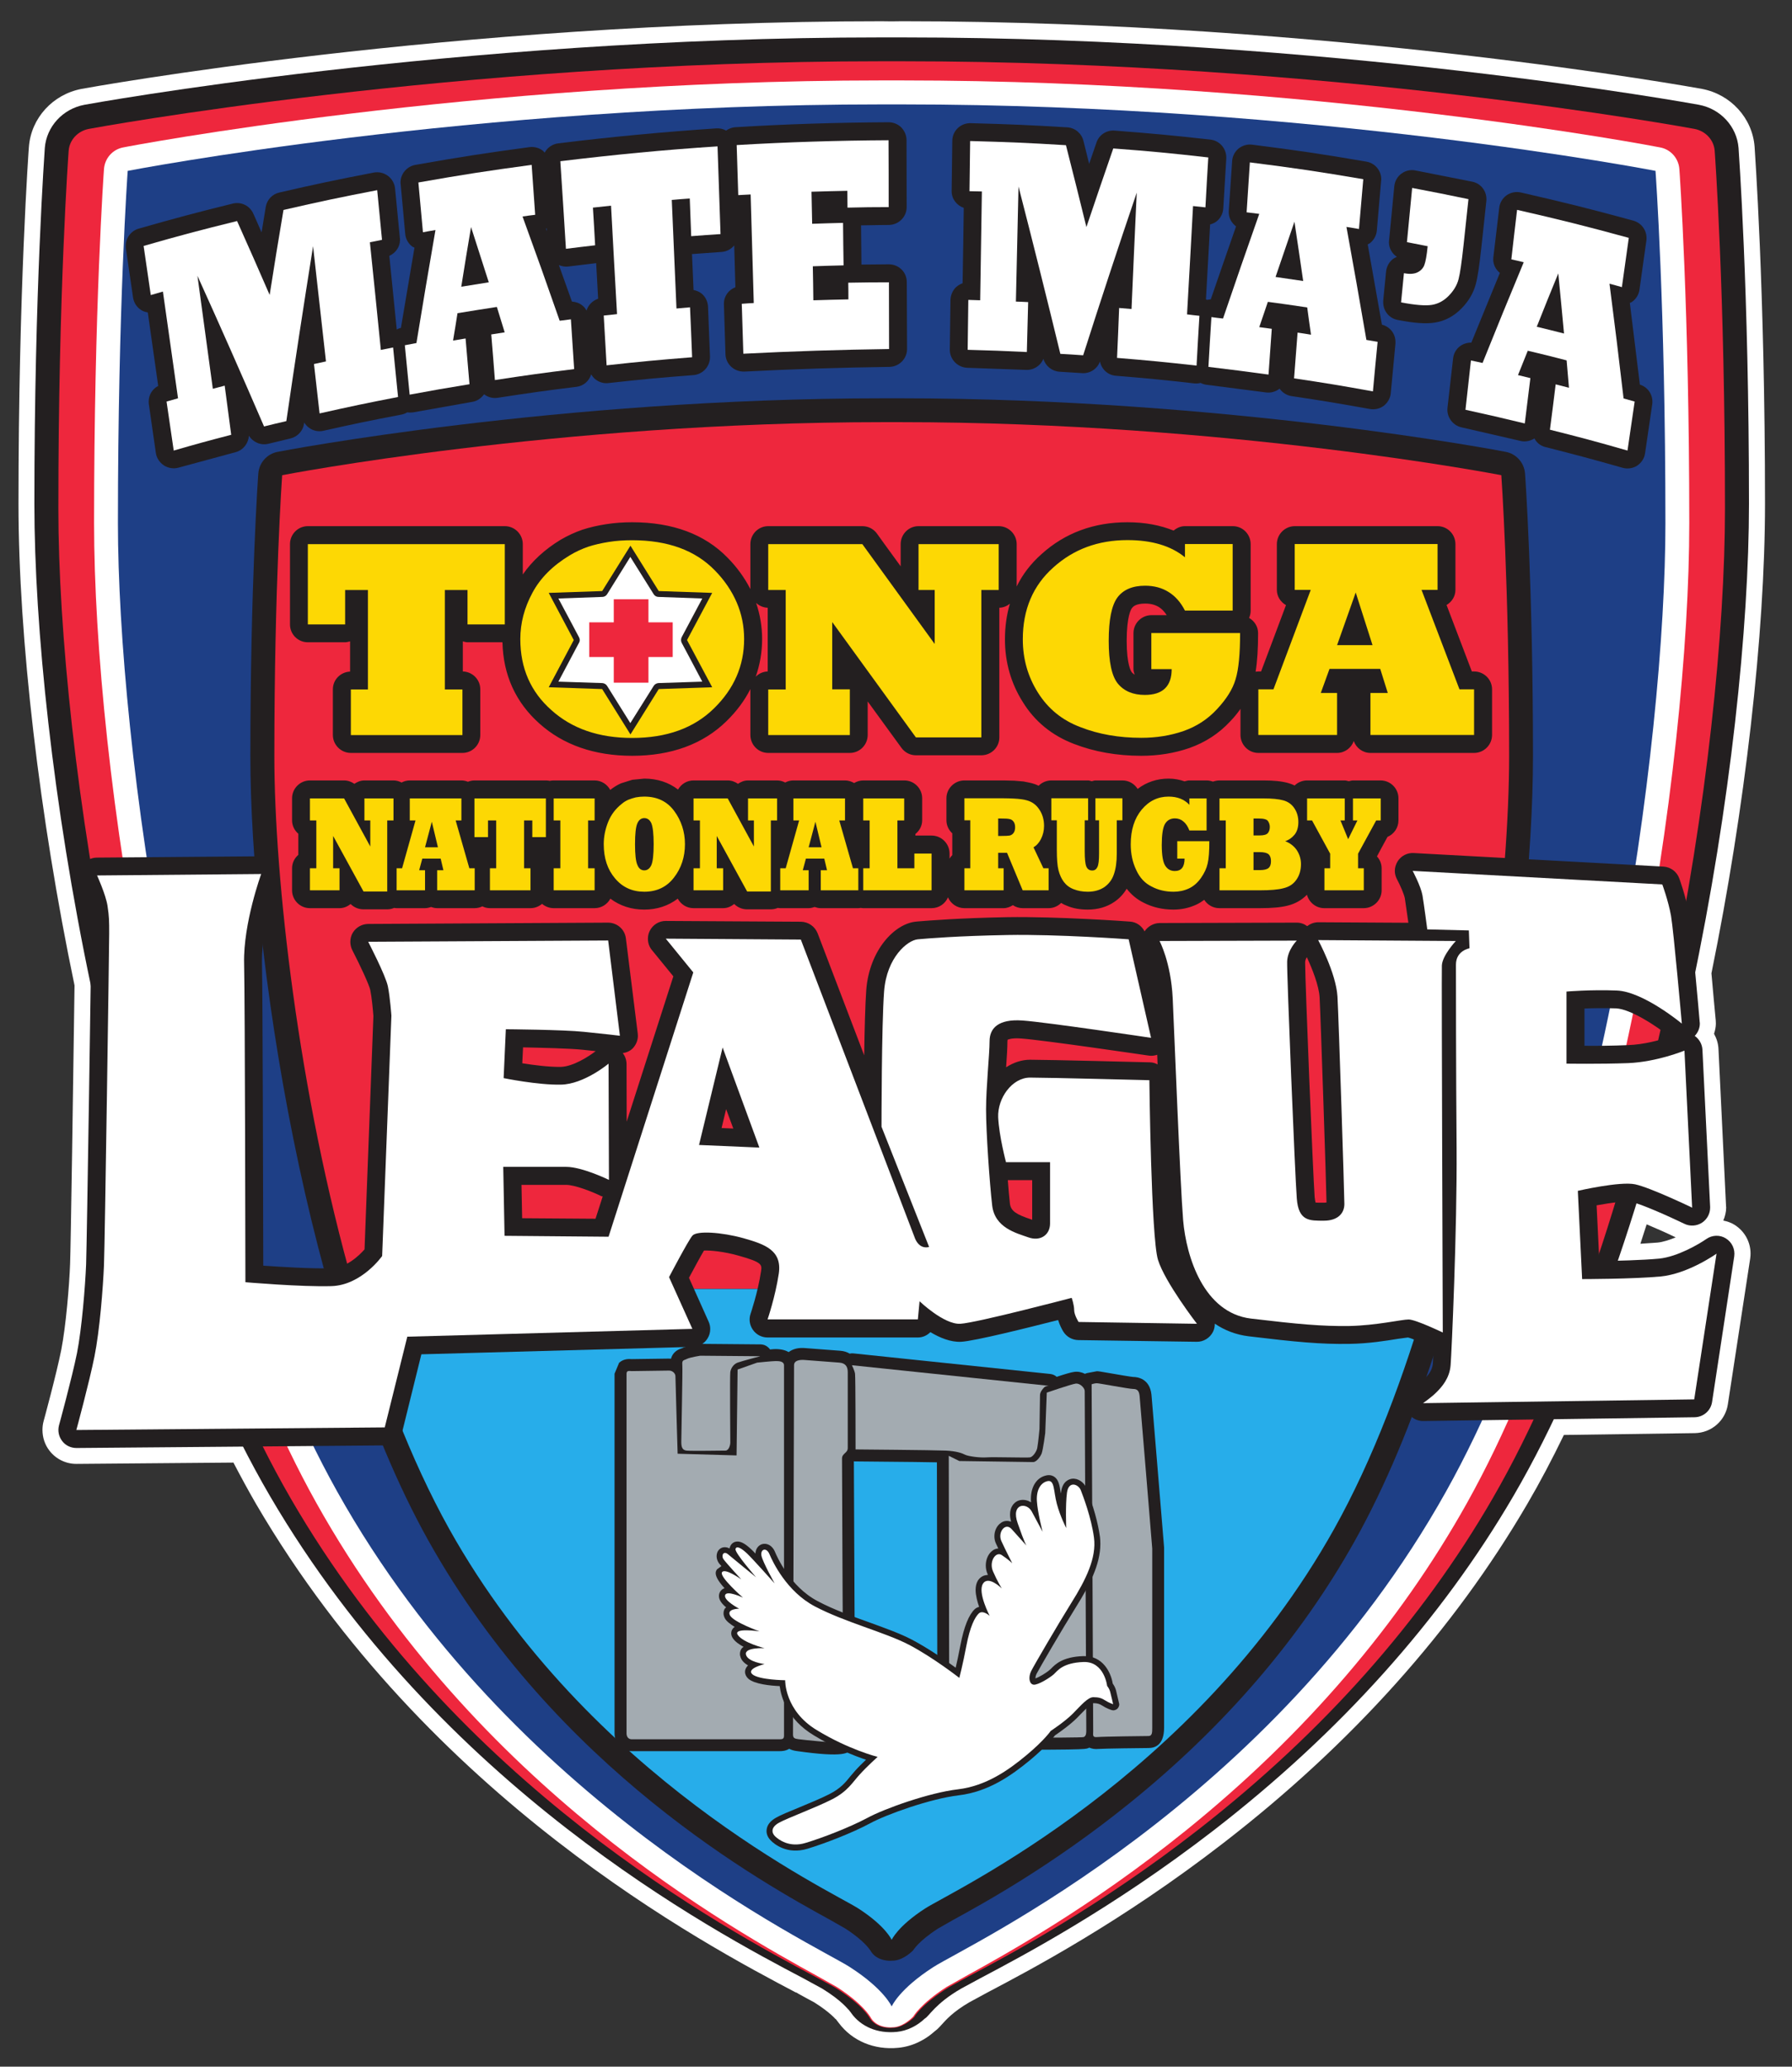 <svg id="svg14594" height="203" width="176" version="1.1" xmlns="http://www.w3.org/2000/svg">
  <rect width="100%" height="100%" fill="#333333" stroke="none"/>
  <defs id="defs14596"></defs>
  <g id="layer1" transform="translate(-269.626,-390.082)">
    <g id="g14465" transform="matrix(12.802,0,0,-12.802,-7565.598,8427.972)">
      <path style="fill:#ffffff;fill-opacity:1;fill-rule:nonzero;stroke:none" id="path5974" d="m 625.272,618.36 c -0.047,0.029 -0.107,0.027 -0.152,-0.005 -0.052,-0.037 -0.219,-0.136 -0.361,-0.15 -0.087,-0.008 -0.207,-0.013 -0.316,-0.016 0.049,0.145 0.097,0.292 0.143,0.441 0.093,-0.031 0.266,-0.109 0.367,-0.158 0.044,-0.021 0.095,-0.017 0.136,0.01 0.038,0.025 0.061,0.068 0.061,0.114 0,0.002 0,0.005 0,0.007 l -0.058,1.205 c -0.002,0.043 -0.024,0.081 -0.06,0.106 0.025,0.025 0.039,0.059 0.039,0.095 0,0.004 0,0.008 0,0.012 -0.003,0.035 -0.018,0.202 -0.035,0.38 0.28,1.361 0.413,2.682 0.413,3.595 0,1.65 -0.08,2.72 -0.08,2.731 -0.013,0.164 -0.138,0.3 -0.304,0.331 -0.028,0.005 -2.827,0.517 -6.114,0.517 0,0 -0.078,0 -0.079,0 0,0 -0.079,0 -0.079,0 -3.287,0 -6.086,-0.512 -6.114,-0.517 -0.166,-0.031 -0.291,-0.167 -0.304,-0.331 0,-0.011 -0.08,-1.081 -0.08,-2.731 0,-0.933 0.139,-2.291 0.431,-3.684 -0.009,-0.683 -0.03,-2.026 -0.035,-2.151 -0.006,-0.169 -0.032,-0.492 -0.07,-0.681 -0.038,-0.192 -0.136,-0.551 -0.137,-0.554 -0.011,-0.042 -0.003,-0.086 0.024,-0.12 0.026,-0.034 0.067,-0.054 0.11,-0.054 l 1.278,0.011 c 0.066,-0.131 0.135,-0.257 0.206,-0.379 1.304,-2.232 3.404,-3.339 4.094,-3.702 -10e-4,0 0.116,-0.063 0.143,-0.078 0.156,-0.096 0.204,-0.165 0.204,-0.165 l -0.004,0.007 c 0.005,-0.009 0.012,-0.016 0.018,-0.024 -0.006,0.008 -0.013,0.017 -0.018,0.026 0.006,-0.01 0.014,-0.019 0.021,-0.029 0.001,-10e-4 0.001,-10e-4 0.001,-0.002 0,0 0,0 0,0 0.074,-0.104 0.201,-0.16 0.351,-0.145 0.079,0.008 0.155,0.046 0.214,0.102 0.032,0.016 0.078,0.114 0.279,0.23 0.011,0.006 0.144,0.079 0.144,0.079 0.329,0.173 1.016,0.535 1.794,1.136 0.969,0.75 1.743,1.613 2.299,2.565 0.108,0.186 0.212,0.383 0.31,0.589 l 1.079,0.015 c 0.068,10e-4 0.124,0.051 0.134,0.117 l 0.171,1.117 c 0.008,0.055 -0.017,0.109 -0.064,0.138"></path>
      <path style="fill:#ffffff;fill-opacity:1;fill-rule:nonzero;stroke:none" id="path5978" d="m 625.337,618.465 0,0 z m -0.673,0.003 c 0.072,-0.03 0.155,-0.067 0.223,-0.1 -0.047,-0.019 -0.097,-0.036 -0.14,-0.04 -0.036,-0.003 -0.08,-0.006 -0.131,-0.009 0.016,0.049 0.032,0.099 0.048,0.149 m -5.712,8.985 c 3.267,0 6.063,-0.51 6.091,-0.515 0.112,-0.021 0.195,-0.111 0.203,-0.22 10e-4,-0.011 0.08,-1.065 0.08,-2.722 0,-0.986 -0.153,-2.321 -0.41,-3.57 l -0.004,-0.018 0.037,-0.398 c 0,-0.005 -0.003,-0.009 -0.005,-0.011 l -0.1,-0.104 0.119,-0.082 c 0.004,-0.003 0.006,-0.007 0.007,-0.011 l 0.058,-1.205 c 0,-0.005 -0.003,-0.01 -0.007,-0.012 -0.004,-0.003 -0.01,-0.004 -0.014,-10e-4 -0.085,0.04 -0.274,0.127 -0.382,0.163 l -0.119,0.039 -0.037,-0.12 c -0.046,-0.148 -0.094,-0.295 -0.142,-0.436 l -0.058,-0.168 0.177,0.005 c 0.139,0.003 0.248,0.009 0.325,0.017 0.163,0.016 0.346,0.119 0.421,0.171 0.004,0.004 0.011,0.004 0.016,10e-4 0.005,-0.003 0.007,-0.009 0.006,-0.015 0,0 -0.17,-1.117 -0.17,-1.117 -10e-4,-0.007 -0.007,-0.012 -0.014,-0.012 l -1.156,-0.017 -0.033,-0.069 c -0.099,-0.207 -0.202,-0.402 -0.305,-0.58 -0.548,-0.938 -1.311,-1.789 -2.268,-2.53 -0.769,-0.594 -1.449,-0.952 -1.775,-1.124 -0.002,-10e-4 -0.148,-0.08 -0.148,-0.08 l -10e-4,-10e-4 c -0.158,-0.091 -0.233,-0.175 -0.273,-0.22 l -0.016,-0.017 c 0,0 0.004,0.002 0.009,0.005 l -0.022,-0.015 c -0.042,-0.04 -0.092,-0.064 -0.142,-0.069 -0.102,-0.011 -0.189,0.024 -0.238,0.094 -10e-4,0 -0.02,0.027 -0.02,0.027 l -0.002,-10e-4 c -0.019,0.025 -0.083,0.1 -0.236,0.194 l -0.003,0.002 -0.145,0.079 c -0.685,0.36 -2.762,1.455 -4.047,3.656 -0.068,0.116 -0.136,0.241 -0.203,0.373 l -0.035,0.068 -1.354,-0.011 c -0.004,0 -0.009,0.002 -0.012,0.005 -0.002,0.004 -0.003,0.008 -0.002,0.013 10e-4,0.002 0.1,0.367 0.139,0.562 0.039,0.196 0.066,0.527 0.073,0.701 0.004,0.127 0.025,1.466 0.035,2.153 l 0,0.014 -0.003,0.013 c -0.268,1.278 -0.428,2.646 -0.428,3.659 0,1.654 0.079,2.711 0.079,2.722 0.009,0.109 0.092,0.199 0.204,0.22 0.027,0.005 2.812,0.515 6.092,0.515 l 0.078,0 0.08,0 z m -0.08,0.245 -0.078,0.001 c -3.302,0 -6.109,-0.514 -6.137,-0.519 -0.221,-0.042 -0.387,-0.224 -0.404,-0.444 -10e-4,-0.01 -0.08,-1.096 -0.08,-2.74 0,-1.025 0.161,-2.406 0.43,-3.695 -0.009,-0.673 -0.029,-2.013 -0.034,-2.135 -0.006,-0.165 -0.032,-0.479 -0.068,-0.662 -0.037,-0.186 -0.134,-0.542 -0.135,-0.545 -0.006,-0.022 -0.009,-0.045 -0.009,-0.068 0,-0.058 0.018,-0.114 0.054,-0.16 0.049,-0.064 0.127,-0.102 0.208,-0.101 0,0 0.93,0.008 1.203,0.01 0.058,-0.111 0.116,-0.218 0.174,-0.318 1.322,-2.262 3.445,-3.381 4.143,-3.749 0,0 0,0.003 -10e-4,0.003 0.014,-0.009 0.026,-0.016 0.034,-0.02 0,0 0.098,-0.054 0.105,-0.057 0.124,-0.078 0.166,-0.131 0.167,-0.132 l -0.003,0.004 10e-4,10e-4 c 0.008,-0.011 0.019,-0.025 0.019,-0.025 l 0.003,-0.004 0,0 c 0,0 10e-4,-10e-4 10e-4,-10e-4 l 0,0 c 0.103,-0.139 0.273,-0.211 0.459,-0.192 0.104,0.01 0.206,0.058 0.287,0.135 l -0.03,-0.021 c 0.031,0.015 0.052,0.039 0.074,0.063 0.033,0.037 0.088,0.099 0.211,0.171 0.004,0.002 0.142,0.077 0.142,0.077 0.332,0.175 1.024,0.539 1.81,1.147 0.982,0.759 1.766,1.634 2.33,2.6 0.096,0.164 0.19,0.342 0.281,0.53 0.131,0.002 1.004,0.014 1.004,0.014 0.128,0.002 0.235,0.095 0.254,0.221 l 0.171,1.117 c 0.002,0.014 0.003,0.027 0.003,0.04 0,0.089 -0.046,0.173 -0.124,0.221 -0.027,0.017 -0.056,0.026 -0.085,0.032 0.013,0.031 0.022,0.065 0.022,0.1 l -10e-4,0.012 c 0,0 -0.058,1.205 -0.058,1.205 -0.002,0.041 -0.014,0.08 -0.034,0.116 0.008,0.025 0.014,0.052 0.014,0.079 l -10e-4,0.024 c 0,-10e-4 -0.027,0.286 -0.033,0.361 0.257,1.26 0.411,2.605 0.411,3.602 0,1.65 -0.08,2.73 -0.08,2.741 -0.017,0.219 -0.183,0.401 -0.404,0.443 -0.028,0.005 -2.847,0.519 -6.137,0.519 l -0.079,-0.001 z"></path>
      <path style="fill:#231f20;fill-opacity:1;fill-rule:nonzero;stroke:none" id="path5990" d="m 618.872,627.575 c 0,0 -0.079,0 -0.079,0 -3.287,0 -6.086,-0.512 -6.114,-0.517 -0.166,-0.031 -0.291,-0.167 -0.304,-0.331 0,-0.011 -0.08,-1.081 -0.08,-2.731 0,-1.876 0.561,-5.478 1.807,-7.612 1.304,-2.232 3.404,-3.339 4.094,-3.702 -10e-4,0 0.116,-0.063 0.143,-0.078 0.156,-0.096 0.203,-0.165 0.204,-0.165 l -0.004,0.007 c 0.005,-0.009 0.012,-0.016 0.018,-0.024 -0.01,0.012 -0.019,0.025 -0.026,0.04 0.007,-0.016 0.019,-0.029 0.029,-0.043 0.001,-10e-4 0.001,-10e-4 0.001,-0.002 0,0 0,0 0,0 0.074,-0.104 0.201,-0.16 0.351,-0.145 0.079,0.008 0.155,0.046 0.214,0.102 0.032,0.016 0.078,0.114 0.279,0.23 0.011,0.006 0.144,0.078 0.144,0.078 0.329,0.174 1.016,0.536 1.794,1.137 0.969,0.75 1.743,1.613 2.299,2.565 1.246,2.134 1.807,5.736 1.807,7.612 0,1.65 -0.08,2.72 -0.08,2.731 -0.013,0.164 -0.138,0.3 -0.304,0.331 -0.028,0.005 -2.827,0.517 -6.114,0.517 0,0 -0.078,0 -0.079,0"></path>
      <path style="fill:#ee273d;fill-opacity:1;fill-rule:nonzero;stroke:none" id="path5994" d="m 618.872,627.392 c -10e-4,0 -0.079,0 -0.079,0 -3.279,0 -6.053,-0.514 -6.08,-0.519 -0.085,-0.016 -0.149,-0.085 -0.155,-0.168 -10e-4,-0.011 -0.079,-1.076 -0.079,-2.744 0,-1.874 0.553,-5.469 1.782,-7.595 1.277,-2.209 3.343,-3.308 4.021,-3.669 l 0.151,-0.082 c 0.211,-0.131 0.266,-0.229 0.266,-0.23 l -0.003,0.007 c 0.034,-0.072 0.116,-0.097 0.197,-0.088 0.082,0.008 0.152,0.081 0.152,0.081 0,10e-4 0.055,0.099 0.266,0.23 l 0.15,0.082 c 0.326,0.173 1.004,0.534 1.769,1.131 0.951,0.743 1.709,1.596 2.253,2.538 1.229,2.126 1.782,5.721 1.782,7.595 0,1.668 -0.078,2.733 -0.079,2.744 -0.006,0.083 -0.07,0.152 -0.155,0.168 -0.027,0.005 -2.801,0.519 -6.08,0.519 0,0 -0.078,0 -0.079,0"></path>
      <path style="fill:#ffffff;fill-opacity:1;fill-rule:nonzero;stroke:none" id="path5998" d="m 618.872,627.245 c -10e-4,0 -0.076,0 -0.076,0 -3.138,0 -5.793,-0.508 -5.819,-0.514 -0.082,-0.015 -0.142,-0.084 -0.148,-0.166 -10e-4,-0.011 -0.076,-1.066 -0.076,-2.717 0,-1.855 0.529,-5.414 1.706,-7.519 1.222,-2.186 3.199,-3.274 3.849,-3.632 l 0.144,-0.081 c 0.201,-0.13 0.254,-0.226 0.255,-0.227 l -0.003,0.007 c 0.032,-0.072 0.11,-0.096 0.188,-0.088 0.078,0.008 0.145,0.081 0.145,0.081 10e-4,0.001 0.054,0.097 0.255,0.227 l 0.144,0.081 c 0.312,0.172 0.96,0.529 1.693,1.12 0.91,0.735 1.635,1.58 2.156,2.512 1.177,2.105 1.706,5.664 1.706,7.519 0,1.651 -0.075,2.706 -0.076,2.717 -0.006,0.082 -0.066,0.151 -0.148,0.166 -0.026,0.006 -2.681,0.514 -5.819,0.514 0,0 -0.075,0 -0.076,0"></path>
      <path style="fill:#1e3f86;fill-opacity:1;fill-rule:nonzero;stroke:none" id="path6002" d="m 624.732,626.551 c 0,0 -2.628,0.51 -5.785,0.51 -0.025,0 -0.05,0 -0.075,0 -0.026,0 -0.051,0 -0.076,0 -3.157,0 -5.785,-0.51 -5.785,-0.51 0,0 -0.075,-1.04 -0.075,-2.703 0,-1.664 0.469,-5.259 1.682,-7.43 1.342,-2.401 3.668,-3.478 3.932,-3.648 0.265,-0.17 0.322,-0.303 0.322,-0.303 l 0,0 c 0,0 0.056,0.133 0.321,0.303 0.265,0.17 2.59,1.247 3.932,3.648 1.214,2.171 1.683,5.766 1.683,7.43 0,1.663 -0.076,2.703 -0.076,2.703"></path>
      <path style="fill:#231f20;fill-opacity:1;fill-rule:nonzero;stroke:none" id="path6006" d="m 618.872,624.806 c -10e-4,0 -0.06,0 -0.06,0 -2.508,0 -4.63,-0.406 -4.651,-0.411 -0.081,-0.015 -0.142,-0.084 -0.148,-0.166 -0.001,-0.009 -0.061,-0.852 -0.061,-2.17 0,-1.485 0.424,-4.333 1.366,-6.018 0.981,-1.754 2.565,-2.626 3.086,-2.912 l 0.112,-0.064 c 0.151,-0.097 0.191,-0.167 0.192,-0.168 l -0.004,0.009 c 0.033,-0.071 0.111,-0.095 0.188,-0.087 0.078,0.008 0.144,0.078 0.144,0.078 0.001,10e-4 0.041,0.071 0.192,0.168 l 0.112,0.064 c 0.25,0.137 0.769,0.423 1.356,0.897 0.73,0.589 1.312,1.267 1.73,2.015 0.942,1.685 1.366,4.533 1.366,6.018 0,1.318 -0.06,2.161 -0.061,2.17 -0.006,0.082 -0.067,0.151 -0.148,0.166 -0.021,0.005 -2.143,0.411 -4.651,0.411 0,0 -0.059,0 -0.06,0"></path>
      <path style="fill:#ee273d;fill-opacity:1;fill-rule:nonzero;stroke:none" id="path6010" d="m 623.609,622.059 c 0,1.327 -0.06,2.157 -0.06,2.157 0,0 -2.097,0.407 -4.616,0.407 -0.02,0 -0.04,0 -0.061,0 -0.02,0 -0.04,0 -0.06,0 -2.519,0 -4.616,-0.407 -4.616,-0.407 0,0 -0.06,-0.83 -0.06,-2.157 0,-0.919 0.18,-2.578 0.612,-4.086 l 8.249,0 c 0.432,1.508 0.612,3.167 0.612,4.086"></path>
      <path style="fill:#27adea;fill-opacity:1;fill-rule:nonzero;stroke:none" id="path6014" d="m 618.616,613.219 c 0.211,-0.136 0.256,-0.241 0.256,-0.241 l 0,0 c 0,0 0.046,0.105 0.257,0.241 0.211,0.136 2.066,0.996 3.137,2.911 0.298,0.533 0.539,1.173 0.731,1.842 l -8.249,0 c 0.191,-0.669 0.433,-1.309 0.73,-1.842 1.071,-1.915 2.927,-2.775 3.138,-2.911"></path>
      <path style="fill:#231f20;fill-opacity:1;fill-rule:nonzero;stroke:none" id="path6018" d="m 620.962,615.988 c -0.01,0.116 -0.093,1.138 -0.097,1.174 -0.014,0.125 -0.111,0.135 -0.14,0.135 -0.017,10e-4 -0.111,0.017 -0.162,0.026 -0.091,0.016 -0.104,0.018 -0.117,0.018 l -0.069,-0.013 c -0.008,-10e-4 -0.015,-0.004 -0.022,-0.007 -0.026,0.013 -0.054,0.019 -0.082,0.015 -0.021,-0.002 -0.075,-0.018 -0.135,-0.038 -0.013,0.012 -0.031,0.02 -0.05,0.022 l -1.511,0.158 c -0.009,0.001 -0.018,0 -0.027,-0.002 -0.02,0.012 -0.044,0.02 -0.072,0.022 l -0.263,0.02 c -0.056,0.006 -0.1,-0.005 -0.133,-0.03 -0.023,0.013 -0.055,0.023 -0.101,0.023 -0.008,0 -0.024,-10e-4 -0.042,-0.003 -0.017,0.024 -0.044,0.039 -0.074,0.039 l -0.461,0.004 c -0.005,0 -0.01,0 -0.015,-0.001 -0.034,-0.005 -0.095,-0.017 -0.127,-0.033 l 0,0 -0.004,-0.001 c -0.042,-0.014 -0.069,-0.041 -0.079,-0.079 -0.004,0 -0.009,10e-4 -0.014,10e-4 l -0.288,-0.004 c -0.017,10e-4 -0.06,0.005 -0.096,-0.028 l -0.035,-0.084 0,-2.76 c 0,-0.077 0.057,-0.136 0.132,-0.136 l 1.136,0 c 0.011,0 0.043,0 0.072,0.018 0.015,-0.008 0.033,-0.014 0.056,-0.017 0.371,-0.053 0.399,-0.015 0.422,0.016 0.025,0.034 0.032,0.075 0.032,0.112 0,0.014 -10e-4,0.027 -0.002,0.04 -0.004,0.067 -0.011,1.844 -0.012,2.055 0.004,-10e-4 0.009,-10e-4 0.013,-10e-4 0.005,-10e-4 0.447,-0.003 0.624,-0.007 l 0.004,-2.112 c 0,-0.051 0.041,-0.092 0.092,-0.092 1.028,-0.004 1.043,0.002 1.064,0.011 0.004,0.001 0.006,0.003 0.009,0.004 0.021,-0.009 0.044,-0.013 0.071,-0.01 0.034,0.003 0.347,0.007 0.383,0.007 0.055,0 0.12,0.027 0.12,0.157 l 0,1.373 c 0,0.003 0,0.005 0,0.008"></path>
      <path style="fill:#231f20;fill-opacity:1;fill-rule:nonzero;stroke:none" id="path6022" d="m 622.417,622.591 c 0,0 0,10e-4 0,10e-4 l 0,0 c 0,0 0,-10e-4 0,-10e-4 m -1.552,0.551 c -0.076,0 -0.138,-0.062 -0.138,-0.138 l 0,-0.276 c 0,-0.015 0.005,-0.029 0.009,-0.043 -0.009,0.006 -0.017,0.013 -0.022,0.019 -0.006,0.008 -0.039,0.058 -0.039,0.241 0,0.187 0.033,0.242 0.04,0.251 0.007,0.009 0.026,0.035 0.102,0.035 0.042,0 0.077,-0.009 0.107,-0.028 0.022,-0.014 0.041,-0.035 0.058,-0.061 l -0.117,0 z m -2.944,-0.432 c -0.036,-10e-4 -0.068,-0.016 -0.092,-0.04 0.032,0.091 0.049,0.188 0.049,0.289 0,0.096 -0.016,0.189 -0.046,0.277 0.024,-0.022 0.055,-0.036 0.089,-0.037 l 0,-0.489 z m 5.419,0 -0.017,0 c -0.04,0.105 -0.128,0.337 -0.194,0.51 0.04,0.024 0.068,0.066 0.068,0.116 l 0,0.351 c 0,0.076 -0.061,0.138 -0.137,0.138 l -1.095,0 c -0.076,0 -0.138,-0.062 -0.138,-0.138 l 0,-0.351 c 0,-0.051 0.029,-0.093 0.07,-0.117 -0.065,-0.173 -0.151,-0.404 -0.191,-0.509 l -0.021,0 c -0.007,0 -0.014,-10e-4 -0.021,-0.002 0.013,0.08 0.019,0.177 0.019,0.296 0,0.051 -0.028,0.093 -0.069,0.117 0.008,0.017 0.012,0.036 0.012,0.055 l 0,0.511 c 0,0.076 -0.061,0.138 -0.137,0.138 l -0.367,0 c -0.034,0 -0.063,-0.014 -0.087,-0.034 -0.102,0.041 -0.219,0.064 -0.354,0.064 -0.258,0 -0.48,-0.082 -0.66,-0.245 -0.081,-0.072 -0.145,-0.155 -0.19,-0.248 l 0,0.325 c 0,0.076 -0.062,0.138 -0.138,0.138 l -0.615,0 c -0.076,0 -0.137,-0.062 -0.137,-0.138 l 0,-0.17 c -0.081,0.11 -0.182,0.251 -0.182,0.251 -0.026,0.036 -0.067,0.057 -0.112,0.057 l -0.722,0 c -0.076,0 -0.137,-0.062 -0.137,-0.138 l 0,-0.345 c -0.044,0.086 -0.102,0.167 -0.175,0.241 -0.175,0.18 -0.422,0.272 -0.732,0.272 -0.069,0 -0.137,-0.005 -0.2,-0.015 -0.065,-0.01 -0.125,-0.024 -0.181,-0.042 -0.058,-0.02 -0.114,-0.046 -0.169,-0.078 -0.121,-0.074 -0.218,-0.163 -0.289,-0.266 l 0,0.233 c 0,0.076 -0.062,0.138 -0.138,0.138 l -1.511,0 c -0.076,0 -0.137,-0.062 -0.137,-0.138 l 0,-0.616 c 0,-0.076 0.061,-0.137 0.137,-0.137 l 0.286,0 c 0.013,0 0.025,0.004 0.038,0.007 l 0,-0.232 c -0.073,-0.003 -0.132,-0.062 -0.132,-0.136 l 0,-0.35 c 0,-0.076 0.062,-0.138 0.138,-0.138 l 0.856,0 c 0.076,0 0.137,0.062 0.137,0.138 l 0,0.35 c 0,0.075 -0.06,0.135 -0.134,0.137 l 0,0.231 c 0.012,-0.003 0.023,-0.007 0.036,-0.007 l 0.268,0 c 0.006,-0.252 0.102,-0.462 0.284,-0.624 0.183,-0.164 0.423,-0.247 0.711,-0.247 0.299,0 0.543,0.089 0.723,0.265 0.078,0.076 0.139,0.158 0.184,0.247 0,-10e-4 0,-10e-4 0,-0.002 l 0,-0.35 c 0,-0.076 0.061,-0.138 0.137,-0.138 l 0.626,0 c 0.076,0 0.137,0.062 0.137,0.138 l 0,0.257 c 0.125,-0.171 0.259,-0.356 0.259,-0.356 0.026,-0.036 0.067,-0.057 0.111,-0.057 l 0.502,0 c 0.076,0 0.138,0.061 0.138,0.137 l 0,0.995 c 0.031,10e-4 0.059,0.013 0.081,0.031 -0.025,-0.085 -0.038,-0.176 -0.038,-0.274 0,-0.176 0.047,-0.339 0.138,-0.482 0.091,-0.148 0.224,-0.256 0.392,-0.32 0.155,-0.06 0.328,-0.091 0.516,-0.091 0.131,0 0.255,0.02 0.37,0.06 0.121,0.043 0.226,0.111 0.312,0.204 0.03,0.031 0.056,0.063 0.079,0.096 l 0,-0.2 c 0,-0.076 0.062,-0.138 0.137,-0.138 l 0.604,0 c 0.059,0 0.109,0.038 0.128,0.091 0.019,-0.053 0.069,-0.091 0.128,-0.091 l 0.795,0 c 0.076,0 0.138,0.062 0.138,0.138 l 0,0.35 c 0,0.076 -0.062,0.137 -0.138,0.137"></path>
      <path style="fill:#231f20;fill-opacity:1;fill-rule:nonzero;stroke:none" id="path6026" d="m 622.623,621.874 -0.212,0 c -0.012,0 -0.021,-0.004 -0.032,-0.006 -0.01,0.002 -0.02,0.006 -0.032,0.006 l -0.288,0 c -0.037,0 -0.071,-0.015 -0.096,-0.039 -0.015,0.008 -0.032,0.014 -0.049,0.019 -0.05,0.014 -0.112,0.02 -0.191,0.02 l -0.337,0 c -0.017,0 -0.034,-0.004 -0.049,-0.009 -0.015,0.005 -0.032,0.009 -0.049,0.009 l -0.133,0 c -0.012,0 -0.024,-0.004 -0.036,-0.007 -0.035,0.012 -0.075,0.021 -0.123,0.021 -0.088,0 -0.169,-0.027 -0.237,-0.079 -0.025,0.039 -0.067,0.065 -0.117,0.065 l -0.207,0 c -0.01,0 -0.019,-0.004 -0.028,-0.006 -0.009,0.002 -0.018,0.006 -0.028,0.006 l -0.282,0 c -0.038,0 -0.073,-0.016 -0.098,-0.041 -0.017,0.009 -0.034,0.015 -0.053,0.02 0,10e-4 -0.063,0.013 -0.063,0.013 l -0.07,0.006 -0.082,0.002 -0.301,0 c -0.076,0 -0.138,-0.062 -0.138,-0.137 l 0,-0.169 c 0,-0.04 0.018,-0.075 0.045,-0.1 l 0,-0.167 c -0.008,-0.008 -0.015,-0.017 -0.021,-0.027 l 0,0.039 c 0,0.076 -0.062,0.138 -0.138,0.138 l -0.124,0 0,0.012 c 0.031,0.025 0.052,0.062 0.052,0.105 l 0,0.169 c 0,0.075 -0.061,0.137 -0.137,0.137 l -0.315,0 c -0.026,0 -0.05,-0.008 -0.07,-0.02 -0.021,0.012 -0.044,0.02 -0.07,0.02 l -0.397,0 c -0.022,0 -0.043,-0.006 -0.062,-0.016 -0.019,0.01 -0.04,0.016 -0.063,0.016 l -0.222,0 c -0.03,0 -0.055,-0.011 -0.077,-0.026 -0.023,0.016 -0.05,0.026 -0.079,0.026 l -0.262,0 c -0.051,0 -0.095,-0.028 -0.119,-0.07 -0.071,0.055 -0.159,0.084 -0.259,0.084 l -0.092,-0.009 -0.086,-0.027 c -0.028,-0.012 -0.055,-0.029 -0.081,-0.049 -10e-4,0 -10e-4,-10e-4 -0.002,-0.002 -0.023,0.043 -0.068,0.073 -0.12,0.073 l -0.314,0 c -0.01,0 -0.021,-10e-4 -0.03,-0.003 -0.01,0.002 -0.02,0.003 -0.03,0.003 l -0.548,0 c -0.017,0 -0.034,-0.004 -0.05,-0.01 -0.015,0.006 -0.032,0.01 -0.05,0.01 l -0.396,0 c -0.023,0 -0.044,-0.006 -0.063,-0.016 -0.019,0.01 -0.04,0.016 -0.062,0.016 l -0.223,0 c -0.029,0 -0.055,-0.011 -0.077,-0.026 -0.023,0.016 -0.05,0.026 -0.079,0.026 l -0.262,0 c -0.076,0 -0.137,-0.062 -0.137,-0.137 l 0,-0.169 c 0,-0.042 0.019,-0.078 0.048,-0.103 l 0,-0.162 c -0.029,-0.025 -0.048,-0.061 -0.048,-0.103 l 0,-0.169 c 0,-0.075 0.061,-0.137 0.137,-0.137 l 0.227,0 c 0.033,0 0.062,0.013 0.085,0.032 0.026,-0.026 0.061,-0.041 0.099,-0.041 l 0.181,0 c 0.02,0 0.038,0.004 0.054,0.011 0.006,-0.001 0.012,-0.002 0.018,-0.002 l 0.219,0 c 0.016,0 0.032,0.004 0.046,0.009 0.015,-0.005 0.03,-0.009 0.047,-0.009 l 0.287,0 c 0.022,0 0.042,0.005 0.06,0.014 0.017,-0.009 0.037,-0.014 0.059,-0.014 l 0.31,0 c 0.034,0 0.065,0.013 0.089,0.033 0.024,-0.02 0.055,-0.033 0.089,-0.033 l 0.314,0 c 0.053,0 0.098,0.03 0.121,0.073 0.073,-0.055 0.161,-0.084 0.26,-0.084 0.098,0 0.185,0.029 0.257,0.084 0.023,-0.043 0.068,-0.073 0.121,-0.073 l 0.227,0 c 0.033,0 0.061,0.013 0.085,0.032 0.026,-0.026 0.061,-0.041 0.099,-0.041 l 0.181,0 c 0.019,0 0.038,0.004 0.054,0.011 0.006,-0.001 0.012,-0.002 0.018,-0.002 l 0.219,0 c 0.016,0 0.031,0.004 0.046,0.009 0.015,-0.005 0.03,-0.009 0.046,-0.009 l 0.288,0 c 0.007,0 0.013,10e-4 0.02,0.002 0.006,-0.001 0.012,-0.002 0.019,-0.002 l 0.524,0 c 0.057,0 0.105,0.034 0.126,0.083 0.021,-0.049 0.07,-0.083 0.126,-0.083 l 0.301,0 c 0.026,0 0.05,0.01 0.071,0.023 0.022,-0.015 0.048,-0.023 0.075,-0.023 l 0.199,0 c 0.037,0 0.071,0.015 0.096,0.04 0.015,-0.009 0.031,-0.017 0.048,-0.023 0.045,-0.019 0.098,-0.028 0.156,-0.028 0.078,0 0.147,0.02 0.204,0.059 0.039,0.026 0.071,0.061 0.095,0.101 0.035,-0.045 0.078,-0.081 0.128,-0.106 0.069,-0.036 0.147,-0.054 0.231,-0.054 0.062,0 0.121,0.013 0.175,0.038 0.022,0.01 0.042,0.023 0.061,0.037 0.024,-0.038 0.067,-0.064 0.116,-0.064 l 0.312,0 c 0.091,0 0.161,0.006 0.214,0.02 0.057,0.014 0.107,0.043 0.146,0.083 0.016,-0.059 0.069,-0.103 0.133,-0.103 l 0.302,0 c 0.076,0 0.138,0.062 0.138,0.137 l 0,0.169 c 0,0.035 -0.014,0.067 -0.036,0.091 0.023,0.043 0.051,0.096 0.081,0.15 0.05,0.021 0.084,0.07 0.084,0.127 l 0,0.169 c 0,0.075 -0.061,0.137 -0.137,0.137"></path>
      <path style="fill:#fdd804;fill-opacity:1;fill-rule:nonzero;stroke:none" id="path6030" d="m 614.636,621.031 -0.227,0 0,0.169 0.049,0 0,0.367 -0.049,0 0,0.169 0.262,0 0.201,-0.369 0,0.2 -0.045,0 0,0.169 0.223,0 0,-0.169 -0.048,0 0,-0.545 -0.182,0 -0.233,0.426 0,-0.248 0.049,0 0,-0.169 z"></path>
      <path style="fill:#fdd804;fill-opacity:1;fill-rule:nonzero;stroke:none" id="path6034" d="m 615.344,621.557 -0.052,-0.196 0.099,0 -0.047,0.196 z m -0.052,-0.526 -0.218,0 0,0.169 0.042,0 0.103,0.367 -0.044,0 0,0.169 0.396,0 0,-0.169 -0.044,0 0.105,-0.367 0.041,0 0,-0.169 -0.288,0 0,0.154 0.048,0 -0.021,0.089 -0.141,0 -0.024,-0.089 0.045,0 0,-0.154 z"></path>
      <path style="fill:#fdd804;fill-opacity:1;fill-rule:nonzero;stroke:none" id="path6038" d="m 616.101,621.031 -0.311,0 0,0.169 0.048,0 0,0.367 -0.063,0 0,-0.128 -0.104,0 0,0.297 0.548,0 0,-0.297 -0.104,0 0,0.128 -0.063,0 0,-0.367 0.049,0 0,-0.169 z"></path>
      <path style="fill:#fdd804;fill-opacity:1;fill-rule:nonzero;stroke:none" id="path6042" d="m 616.593,621.031 -0.314,0 0,0.169 0.051,0 0,0.367 -0.051,0 0,0.169 0.314,0 0,-0.169 -0.05,0 0,-0.367 0.05,0 0,-0.169 z"></path>
      <path style="fill:#fdd804;fill-opacity:1;fill-rule:nonzero;stroke:none" id="path6046" d="m 616.903,621.385 c 0,-0.079 0.006,-0.132 0.018,-0.159 0.011,-0.028 0.029,-0.042 0.053,-0.042 0.024,0 0.042,0.014 0.054,0.04 0.012,0.027 0.018,0.081 0.018,0.161 0,0.078 -0.006,0.13 -0.017,0.159 -0.012,0.027 -0.03,0.041 -0.055,0.041 -0.023,0 -0.041,-0.013 -0.053,-0.04 -0.012,-0.027 -0.018,-0.08 -0.018,-0.16 m -0.24,0 c 0,0.059 0.012,0.116 0.034,0.171 0.022,0.055 0.057,0.101 0.104,0.138 0.016,0.014 0.033,0.024 0.051,0.032 0.018,0.007 0.037,0.013 0.057,0.018 0.021,0.004 0.043,0.006 0.065,0.006 0.099,0 0.176,-0.037 0.23,-0.111 0.027,-0.036 0.047,-0.076 0.061,-0.118 0.014,-0.043 0.021,-0.088 0.021,-0.136 0,-0.098 -0.028,-0.184 -0.084,-0.256 -0.056,-0.073 -0.132,-0.109 -0.228,-0.109 -0.092,0 -0.167,0.034 -0.224,0.102 -0.058,0.068 -0.087,0.155 -0.087,0.263"></path>
      <path style="fill:#fdd804;fill-opacity:1;fill-rule:nonzero;stroke:none" id="path6050" d="m 617.579,621.031 -0.227,0 0,0.169 0.049,0 0,0.367 -0.049,0 0,0.169 0.262,0 0.201,-0.369 0,0.2 -0.045,0 0,0.169 0.223,0 0,-0.169 -0.048,0 0,-0.545 -0.182,0 -0.233,0.426 0,-0.248 0.049,0 0,-0.169 z"></path>
      <path style="fill:#fdd804;fill-opacity:1;fill-rule:nonzero;stroke:none" id="path6054" d="m 618.287,621.557 -0.052,-0.196 0.099,0 -0.047,0.196 z m -0.052,-0.526 -0.218,0 0,0.169 0.042,0 0.103,0.367 -0.044,0 0,0.169 0.396,0 0,-0.169 -0.044,0 0.105,-0.367 0.041,0 0,-0.169 -0.288,0 0,0.154 0.048,0 -0.021,0.089 -0.141,0 -0.024,-0.089 0.045,0 0,-0.154 z"></path>
      <path style="fill:#fdd804;fill-opacity:1;fill-rule:nonzero;stroke:none" id="path6058" d="m 619.178,621.031 -0.524,0 0,0.169 0.049,0 0,0.367 -0.049,0 0,0.169 0.314,0 0,-0.169 -0.052,0 0,-0.367 0.13,0 0,0.113 0.132,0 0,-0.282 z"></path>
      <path style="fill:#fdd804;fill-opacity:1;fill-rule:nonzero;stroke:none" id="path6062" d="m 619.689,621.582 0,-0.134 0.024,0 c 0.031,0 0.052,10e-4 0.064,0.003 0.012,0.003 0.022,0.009 0.03,0.02 0.008,0.011 0.012,0.025 0.012,0.044 0,0.018 -0.004,0.032 -0.012,0.043 -0.008,0.011 -0.019,0.018 -0.032,0.02 -0.012,0.003 -0.034,0.004 -0.066,0.004 l -0.02,0 z m 0.042,-0.551 -0.301,0 0,0.169 0.045,0 0,0.368 -0.045,0 0,0.169 0.301,0 c 0.027,0 0.052,-0.001 0.075,-0.002 0.023,-10e-4 0.043,-0.003 0.059,-0.005 0.016,-0.002 0.032,-0.005 0.045,-0.009 0.039,-0.011 0.07,-0.033 0.094,-0.069 0.024,-0.035 0.037,-0.078 0.037,-0.126 0,-0.037 -0.008,-0.07 -0.023,-0.1 -0.014,-0.029 -0.034,-0.051 -0.058,-0.065 l 0.076,-0.161 0.04,0 0,-0.169 -0.199,0 -0.12,0.288 -0.068,0 0,-0.119 0.042,0 0,-0.169 z"></path>
      <path style="fill:#fdd804;fill-opacity:1;fill-rule:nonzero;stroke:none" id="path6066" d="m 620.139,621.568 -0.042,0 0,0.169 0.282,0 0,-0.169 -0.026,0 0,-0.238 c 0,-0.057 0.004,-0.096 0.012,-0.116 0.009,-0.021 0.024,-0.031 0.046,-0.031 0.018,0 0.031,0.009 0.039,0.026 0.009,0.017 0.013,0.052 0.013,0.104 l 0,0.255 -0.028,0 0,0.169 0.207,0 0,-0.169 -0.043,0 0,-0.255 c 0,-0.066 -0.008,-0.119 -0.023,-0.161 -0.014,-0.041 -0.039,-0.073 -0.073,-0.097 -0.035,-0.023 -0.077,-0.035 -0.127,-0.035 -0.041,0 -0.076,0.007 -0.107,0.019 -0.032,0.012 -0.057,0.031 -0.076,0.056 -0.018,0.024 -0.032,0.054 -0.041,0.089 -0.009,0.034 -0.013,0.087 -0.013,0.157 l 0,0.227 z"></path>
      <path style="fill:#fdd804;fill-opacity:1;fill-rule:nonzero;stroke:none" id="path6070" d="m 621.119,621.274 -0.056,0 0,0.134 0.246,0 c 0,-0.077 -0.004,-0.135 -0.013,-0.172 -0.008,-0.036 -0.025,-0.073 -0.051,-0.11 -0.026,-0.037 -0.057,-0.064 -0.093,-0.081 -0.037,-0.017 -0.076,-0.025 -0.117,-0.025 -0.062,0 -0.119,0.013 -0.169,0.04 -0.051,0.025 -0.091,0.067 -0.118,0.127 -0.028,0.058 -0.042,0.124 -0.042,0.197 0,0.11 0.028,0.198 0.084,0.266 0.056,0.067 0.125,0.1 0.206,0.1 0.068,0 0.121,-0.021 0.16,-0.063 l 0,0.049 0.132,0 0,-0.246 -0.132,0 c -0.012,0.031 -0.027,0.054 -0.046,0.069 -0.018,0.016 -0.04,0.024 -0.065,0.024 -0.035,0 -0.06,-0.015 -0.077,-0.044 -0.016,-0.029 -0.024,-0.083 -0.024,-0.16 0,-0.078 0.009,-0.131 0.026,-0.158 0.017,-0.028 0.042,-0.042 0.074,-0.042 0.05,0 0.075,0.031 0.075,0.095"></path>
      <path style="fill:#fdd804;fill-opacity:1;fill-rule:nonzero;stroke:none" id="path6074" d="m 621.648,621.324 0,-0.138 0.048,0 c 0.031,0 0.053,0.005 0.066,0.015 0.013,0.01 0.02,0.028 0.02,0.053 0,0.024 -0.006,0.042 -0.018,0.053 -0.012,0.011 -0.035,0.017 -0.069,0.017 l -0.047,0 z m 0,0.258 0,-0.13 0.047,0 c 0.032,0 0.053,0.006 0.063,0.018 0.01,0.012 0.015,0.028 0.015,0.047 0,0.017 -0.005,0.032 -0.014,0.045 -0.008,0.013 -0.032,0.02 -0.071,0.02 l -0.04,0 z m 0.051,-0.551 -0.312,0 0,0.169 0.048,0 0,0.367 -0.048,0 0,0.169 0.337,0 c 0.066,0 0.117,-0.005 0.153,-0.015 0.036,-0.01 0.064,-0.03 0.084,-0.06 0.021,-0.031 0.031,-0.066 0.031,-0.107 0,-0.04 -0.01,-0.072 -0.029,-0.096 -0.02,-0.024 -0.044,-0.041 -0.072,-0.05 0.038,-0.015 0.068,-0.038 0.089,-0.069 0.021,-0.032 0.032,-0.068 0.032,-0.107 0,-0.047 -0.012,-0.088 -0.036,-0.121 -0.023,-0.033 -0.056,-0.054 -0.098,-0.064 -0.041,-0.011 -0.1,-0.016 -0.179,-0.016"></path>
      <path style="fill:#fdd804;fill-opacity:1;fill-rule:nonzero;stroke:none" id="path6078" d="m 622.494,621.031 -0.302,0 0,0.169 0.044,0 0,0.112 -0.139,0.255 -0.038,0 0,0.169 0.289,0 0,-0.169 -0.033,0 0.059,-0.144 0.071,0.144 -0.034,0 0,0.169 0.213,0 0,-0.169 -0.035,0 -0.139,-0.255 0,-0.112 0.044,0 0,-0.169 z"></path>
      <path style="fill:#231f20;fill-opacity:1;fill-rule:nonzero;stroke:none" id="path6082" d="m 616.531,625.479 c -0.008,0.015 -0.018,0.028 -0.032,0.039 -0.023,0.019 -0.051,0.028 -0.08,0.03 -0.023,0.065 -0.061,0.171 -0.1,0.28 0.022,-0.009 0.047,-0.014 0.071,-0.011 0,0 0.202,0.024 0.215,0.026 0.006,-0.104 0.01,-0.175 0.015,-0.273 -0.043,-0.015 -0.076,-0.048 -0.089,-0.091 m -0.306,0.633 0.002,-0.025 c -0.002,0.007 -0.005,0.014 -0.007,0.02 0.002,0.002 0.004,0.003 0.005,0.005 m 2.723,-0.318 c -0.026,0.026 -0.061,0.04 -0.098,0.04 0,0 -0.117,-10e-4 -0.21,-0.002 0,0.008 -0.003,0.273 -0.003,0.301 0.093,0.002 0.213,0.003 0.213,0.003 0.076,10e-4 0.137,0.062 0.137,0.137 0,0 -10e-4,0.514 -10e-4,0.514 0,0.036 -0.015,0.071 -0.04,0.097 -0.026,0.026 -0.061,0.04 -0.098,0.04 -0.391,-0.002 -0.785,-0.014 -1.173,-0.038 -0.027,-10e-4 -0.053,-0.011 -0.073,-0.026 -0.023,0.013 -0.049,0.019 -0.076,0.017 -0.402,-0.027 -0.81,-0.065 -1.213,-0.115 -0.045,-0.006 -0.083,-0.033 -0.103,-0.071 -0.004,0.005 -0.008,0.009 -0.012,0.013 -0.03,0.024 -0.068,0.034 -0.106,0.029 -0.348,-0.047 -0.528,-0.075 -0.874,-0.136 -0.066,-0.012 -0.114,-0.069 -0.114,-0.135 0,-0.004 0,-0.009 10e-4,-0.013 l 0.035,-0.381 c 0.003,-0.039 0.023,-0.074 0.053,-0.097 0.005,-0.004 0.012,-0.006 0.018,-0.009 -0.031,-0.184 -0.084,-0.496 -0.104,-0.616 -0.011,-0.002 -0.022,-0.007 -0.032,-0.012 -0.006,0.064 -0.042,0.417 -0.057,0.565 0.049,0.022 0.082,0.069 0.082,0.123 0,0.005 0,0.009 -10e-4,0.014 l -0.037,0.381 c -0.004,0.038 -0.024,0.073 -0.055,0.096 -0.031,0.023 -0.07,0.032 -0.108,0.025 -0.289,-0.056 -0.438,-0.087 -0.724,-0.153 -0.055,-0.012 -0.096,-0.056 -0.105,-0.111 0,0 -0.018,-0.113 -0.032,-0.195 -0.023,0.054 -0.063,0.143 -0.063,0.143 -0.027,0.062 -0.094,0.094 -0.158,0.078 -0.288,-0.071 -0.436,-0.111 -0.721,-0.192 -0.06,-0.017 -0.1,-0.072 -0.1,-0.132 0,-0.007 0,-0.013 10e-4,-0.02 l 0.055,-0.377 c 0.006,-0.039 0.028,-0.074 0.061,-0.095 0.016,-0.011 0.034,-0.016 0.052,-0.019 0.024,-0.171 0.07,-0.495 0.08,-0.564 -0.044,-0.023 -0.073,-0.068 -0.073,-0.119 0,-0.007 0,-0.013 10e-4,-0.02 l 0.054,-0.376 c 0.006,-0.039 0.029,-0.073 0.062,-0.095 0.033,-0.021 0.074,-0.028 0.112,-0.017 l 0.439,0.119 c 0.058,0.016 0.097,0.068 0.101,0.126 0.031,-0.05 0.09,-0.076 0.149,-0.062 l 0.17,0.041 c 0.054,0.013 0.096,0.058 0.104,0.114 0,0.003 10e-4,0.006 10e-4,0.008 0.01,-0.016 0.023,-0.03 0.038,-0.041 0.032,-0.023 0.072,-0.031 0.11,-0.022 0.24,0.054 0.357,0.078 0.598,0.124 0.016,0.003 0.031,0.009 0.044,0.017 0.015,-0.002 0.03,-0.002 0.045,0 l 0.456,0.081 c 0.037,0.006 0.068,0.029 0.089,0.058 0.029,-0.023 0.067,-0.033 0.105,-0.027 0.242,0.037 0.36,0.054 0.603,0.084 0.055,0.006 0.098,0.045 0.114,0.096 0.008,-0.014 0.017,-0.026 0.029,-0.036 0.029,-0.024 0.066,-0.036 0.104,-0.031 0.262,0.029 0.39,0.041 0.652,0.061 0.071,0.006 0.126,0.066 0.126,0.137 0,0.002 0,0.004 0,0.006 l -0.015,0.383 c -0.002,0.037 -0.018,0.072 -0.046,0.097 -0.019,0.016 -0.041,0.025 -0.065,0.03 -0.004,0.097 -0.007,0.159 -0.012,0.276 0.002,0 0.003,0 0.005,0 l 0.223,0.016 c 0.039,0.003 0.073,0.022 0.096,0.05 0.004,-0.134 0.008,-0.271 0.009,-0.321 -0.052,-0.02 -0.088,-0.068 -0.088,-0.126 0,-0.002 0,-0.003 0,-0.005 l 0.012,-0.383 c 10e-4,-0.037 0.017,-0.071 0.044,-0.096 0.027,-0.025 0.063,-0.038 0.1,-0.037 0.37,0.019 0.744,0.031 1.113,0.036 0.075,0.001 0.136,0.062 0.136,0.137 l -0.002,0.513 c 0,0.037 -0.014,0.072 -0.04,0.097"></path>
      <path style="fill:#231f20;fill-opacity:1;fill-rule:nonzero;stroke:none" id="path6086" d="m 622.633,625.371 c -0.021,0.118 -0.076,0.432 -0.109,0.616 0.006,0.004 0.012,0.005 0.017,0.009 0.03,0.024 0.05,0.059 0.053,0.097 l 0.033,0.382 c 10e-4,0.004 10e-4,0.008 10e-4,0.012 0,0.066 -0.048,0.124 -0.115,0.135 -0.35,0.06 -0.522,0.085 -0.875,0.13 -0.037,0.005 -0.075,-0.006 -0.105,-0.03 -0.029,-0.024 -0.047,-0.059 -0.049,-0.097 l -0.026,-0.383 c 0,-0.003 0,-0.006 0,-0.009 0,-0.044 0.022,-0.082 0.056,-0.108 -0.056,-0.161 -0.151,-0.434 -0.194,-0.56 -0.01,0 -0.019,-0.002 -0.028,-0.004 -0.003,10e-4 -0.006,0.003 -0.009,0.004 0.008,0.146 0.023,0.42 0.032,0.575 0.019,0.005 0.037,0.013 0.053,0.026 0.028,0.024 0.046,0.059 0.048,0.097 l 0.023,0.383 c 0,0.003 0,0.006 0,0.008 0,0.07 -0.052,0.129 -0.122,0.137 -0.295,0.033 -0.439,0.046 -0.734,0.069 -0.062,0.005 -0.12,-0.032 -0.14,-0.092 0,0 -0.034,-0.099 -0.056,-0.163 -0.018,0.072 -0.044,0.177 -0.044,0.177 -0.015,0.058 -0.065,0.1 -0.125,0.103 -0.297,0.018 -0.442,0.024 -0.74,0.032 -0.037,10e-4 -0.073,-0.013 -0.099,-0.038 -0.027,-0.026 -0.042,-0.061 -0.042,-0.098 0,0 -0.005,-0.385 -0.005,-0.386 0,-0.06 0.039,-0.109 0.093,-0.128 -0.002,-0.15 -0.006,-0.427 -0.009,-0.578 -0.018,-0.007 -0.036,-0.017 -0.051,-0.031 -0.026,-0.025 -0.041,-0.062 -0.042,-0.098 0,0 -0.005,-0.382 -0.005,-0.382 0,-0.074 0.06,-0.135 0.134,-0.138 l 0.451,-0.016 c 0.037,-0.002 0.073,0.012 0.1,0.037 0.015,0.013 0.025,0.03 0.033,0.048 0.016,-0.055 0.065,-0.095 0.123,-0.099 l 0.174,-0.011 c 0.06,-0.004 0.116,0.032 0.137,0.089 0.012,-0.058 0.059,-0.104 0.121,-0.109 0.242,-0.02 0.361,-0.031 0.605,-0.059 0.016,-10e-4 0.031,0 0.046,0.004 0.014,-0.007 0.028,-0.012 0.044,-0.014 l 0.458,-0.059 c 0.037,-0.005 0.075,0.006 0.104,0.029 0.021,-0.029 0.052,-0.051 0.091,-0.057 0.242,-0.036 0.361,-0.056 0.601,-0.099 0.038,-0.007 0.077,0.002 0.108,0.025 0.03,0.024 0.05,0.059 0.053,0.097 l 0.036,0.38 c 0,0.005 0,0.009 0,0.013 0,0.063 -0.043,0.117 -0.104,0.132"></path>
      <path style="fill:#231f20;fill-opacity:1;fill-rule:nonzero;stroke:none" id="path6090" d="m 623.354,625.685 c 0.014,0.053 0.027,0.142 0.042,0.279 l 0.038,0.354 c 0.008,0.071 -0.038,0.136 -0.108,0.15 l -0.435,0.086 c -0.038,0.008 -0.077,-0.001 -0.108,-0.024 -0.032,-0.023 -0.051,-0.059 -0.055,-0.097 l -0.04,-0.416 c 0,-0.005 -10e-4,-0.009 -10e-4,-0.014 0,-0.046 0.024,-0.087 0.061,-0.112 -0.01,-0.004 -0.02,-0.009 -0.029,-0.015 -0.031,-0.024 -0.05,-0.059 -0.054,-0.097 l -0.022,-0.224 c 0,-0.005 0,-0.009 0,-0.013 0,-0.066 0.046,-0.123 0.112,-0.135 0.128,-0.025 0.218,-0.031 0.284,-0.02 0.078,0.012 0.147,0.049 0.206,0.11 0.055,0.056 0.091,0.119 0.109,0.188"></path>
      <path style="fill:#231f20;fill-opacity:1;fill-rule:nonzero;stroke:none" id="path6094" d="m 624.612,624.911 c -0.014,0.116 -0.054,0.437 -0.077,0.627 0.005,0.002 0.01,0.003 0.014,0.006 0.033,0.022 0.055,0.057 0.06,0.096 l 0.053,0.377 c 10e-4,0.007 10e-4,0.013 10e-4,0.019 0,0.061 -0.04,0.116 -0.101,0.133 -0.341,0.093 -0.518,0.137 -0.862,0.216 -0.038,0.009 -0.078,10e-4 -0.11,-0.021 -0.032,-0.023 -0.053,-0.058 -0.057,-0.097 l -0.045,-0.379 c 0,-0.006 -0.001,-0.011 -0.001,-0.016 0,-0.042 0.02,-0.079 0.051,-0.104 -0.063,-0.154 -0.167,-0.409 -0.219,-0.535 -0.029,10e-4 -0.059,-0.008 -0.084,-0.025 -0.032,-0.023 -0.052,-0.058 -0.056,-0.097 l -0.043,-0.379 c -0.007,-0.069 0.04,-0.134 0.108,-0.149 l 0.452,-0.104 c 0.036,-0.009 0.075,-10e-4 0.107,0.019 0.017,-0.032 0.046,-0.057 0.084,-0.066 0.24,-0.061 0.356,-0.092 0.592,-0.159 0.038,-0.011 0.079,-0.005 0.112,0.016 0.033,0.022 0.056,0.057 0.061,0.096 l 0.055,0.376 c 10e-4,0.006 10e-4,0.013 10e-4,0.02 0,0.059 -0.038,0.112 -0.096,0.13"></path>
      <path style="fill:#ffffff;fill-opacity:1;fill-rule:nonzero;stroke:none" id="path6098" d="m 613.805,624.526 c -0.177,-0.046 -0.265,-0.07 -0.441,-0.121 -0.022,0.151 -0.033,0.226 -0.055,0.376 0.035,0.01 0.053,0.015 0.088,0.025 -0.046,0.328 -0.07,0.491 -0.116,0.819 -0.037,-0.011 -0.056,-0.016 -0.093,-0.027 -0.022,0.151 -0.033,0.226 -0.055,0.377 0.286,0.082 0.429,0.12 0.717,0.191 0.101,-0.226 0.151,-0.339 0.25,-0.567 0.041,0.261 0.062,0.391 0.106,0.652 0.286,0.066 0.43,0.096 0.719,0.152 0.015,-0.153 0.022,-0.229 0.037,-0.381 -0.037,-0.008 -0.055,-0.011 -0.093,-0.019 0.034,-0.33 0.051,-0.495 0.084,-0.826 0.038,0.008 0.056,0.011 0.094,0.019 0.015,-0.152 0.023,-0.228 0.038,-0.38 -0.242,-0.047 -0.362,-0.072 -0.602,-0.126 -0.017,0.152 -0.026,0.227 -0.043,0.379 0.037,0.008 0.055,0.012 0.092,0.02 -0.033,0.295 -0.066,0.59 -0.099,0.884 -0.071,-0.447 -0.14,-0.894 -0.205,-1.342 -0.069,-0.016 -0.103,-0.024 -0.171,-0.041 -0.167,0.387 -0.337,0.772 -0.511,1.156 0.047,-0.347 0.071,-0.52 0.118,-0.867 0.036,0.009 0.054,0.014 0.091,0.024 0.02,-0.151 0.03,-0.226 0.05,-0.377"></path>
      <path style="fill:#ffffff;fill-opacity:1;fill-rule:nonzero;stroke:none" id="path6102" d="m 615.645,626.12 c -0.031,-0.183 -0.046,-0.275 -0.075,-0.458 0.084,0.014 0.127,0.021 0.211,0.034 -0.054,0.17 -0.081,0.254 -0.136,0.424 m -0.012,-1.206 c -0.184,-0.03 -0.276,-0.046 -0.459,-0.08 -0.015,0.151 -0.022,0.227 -0.037,0.379 0.036,0.007 0.054,0.01 0.089,0.017 0.057,0.347 0.086,0.52 0.146,0.867 -0.038,-0.006 -0.057,-0.01 -0.096,-0.017 -0.014,0.153 -0.021,0.229 -0.035,0.382 0.347,0.061 0.521,0.088 0.869,0.135 0.011,-0.153 0.016,-0.229 0.027,-0.383 -0.039,-0.005 -0.058,-0.007 -0.097,-0.013 0.116,-0.319 0.173,-0.479 0.285,-0.8 0.034,0.004 0.052,0.007 0.086,0.011 l 0.025,-0.382 c -0.244,-0.03 -0.365,-0.047 -0.608,-0.084 -0.011,0.14 -0.016,0.21 -0.028,0.35 0.042,0.007 0.062,0.01 0.103,0.016 -0.024,0.078 -0.036,0.117 -0.06,0.195 -0.121,-0.019 -0.181,-0.028 -0.302,-0.048 -0.013,-0.084 -0.02,-0.126 -0.034,-0.21 0.039,0.006 0.058,0.01 0.096,0.016 0.012,-0.14 0.018,-0.21 0.03,-0.351"></path>
      <path style="fill:#ffffff;fill-opacity:1;fill-rule:nonzero;stroke:none" id="path6106" d="m 617.341,625.121 c -0.263,-0.021 -0.394,-0.033 -0.656,-0.062 -0.009,0.153 -0.013,0.229 -0.022,0.382 0.041,0.004 0.061,0.006 0.102,0.011 -0.019,0.333 -0.028,0.499 -0.046,0.832 -0.056,-0.006 -0.083,-0.009 -0.139,-0.015 0.007,-0.116 0.011,-0.174 0.017,-0.289 -0.089,-0.01 -0.134,-0.016 -0.224,-0.027 -0.017,0.269 -0.025,0.403 -0.043,0.672 0.401,0.049 0.803,0.088 1.206,0.114 0.009,-0.269 0.014,-0.404 0.023,-0.673 -0.09,-0.006 -0.135,-0.009 -0.225,-0.016 -0.004,0.116 -0.007,0.173 -0.011,0.289 -0.056,-0.004 -0.083,-0.006 -0.138,-0.011 0.014,-0.333 0.022,-0.5 0.036,-0.833 0.042,0.004 0.063,0.005 0.104,0.009 0.007,-0.153 0.01,-0.23 0.016,-0.383"></path>
      <path style="fill:#ffffff;fill-opacity:1;fill-rule:nonzero;stroke:none" id="path6110" d="m 618.852,625.184 c -0.374,-0.005 -0.745,-0.017 -1.118,-0.036 -0.005,0.154 -0.007,0.23 -0.012,0.383 0.037,0.003 0.055,0.004 0.092,0.006 -0.01,0.333 -0.014,0.5 -0.024,0.833 -0.038,-0.002 -0.057,-0.003 -0.095,-0.005 -0.005,0.154 -0.007,0.23 -0.012,0.384 0.388,0.023 0.777,0.035 1.165,0.037 10e-4,-0.205 10e-4,-0.308 10e-4,-0.513 -0.126,0 -0.189,-0.001 -0.316,-0.004 0,0.052 -10e-4,0.078 -10e-4,0.129 -0.11,-0.002 -0.165,-0.004 -0.275,-0.007 0.002,-0.098 0.003,-0.147 0.005,-0.246 0.095,0.003 0.142,0.005 0.237,0.007 10e-4,-0.131 0.002,-0.196 0.004,-0.326 -0.095,-0.002 -0.142,-0.004 -0.236,-0.007 0.002,-0.104 0.003,-0.157 0.004,-0.261 0.108,0.003 0.162,0.005 0.269,0.007 0,0.051 0,0.077 -10e-4,0.128 0.125,0.002 0.187,0.003 0.312,0.003 0,-0.205 0.001,-0.307 0.001,-0.512"></path>
      <path style="fill:#ffffff;fill-opacity:1;fill-rule:nonzero;stroke:none" id="path6114" d="m 619.909,625.161 c -0.182,0.009 -0.272,0.012 -0.454,0.017 0.002,0.153 0.003,0.229 0.005,0.383 0.037,-10e-4 0.055,-0.002 0.091,-0.003 0.005,0.334 0.008,0.501 0.013,0.835 -0.038,10e-4 -0.057,10e-4 -0.095,0.002 0.002,0.154 0.003,0.231 0.005,0.385 0.294,-0.008 0.441,-0.014 0.735,-0.032 0.064,-0.251 0.095,-0.377 0.157,-0.628 0.081,0.241 0.123,0.362 0.206,0.603 0.292,-0.022 0.438,-0.036 0.729,-0.069 -0.009,-0.153 -0.014,-0.23 -0.022,-0.383 -0.038,0.004 -0.057,0.006 -0.095,0.01 -0.018,-0.332 -0.027,-0.499 -0.046,-0.831 0.038,-0.005 0.057,-0.007 0.095,-0.011 -0.009,-0.153 -0.014,-0.229 -0.022,-0.382 -0.244,0.027 -0.366,0.039 -0.61,0.059 0.007,0.153 0.01,0.23 0.016,0.383 0.038,-0.003 0.057,-0.005 0.095,-0.008 0.013,0.298 0.026,0.595 0.04,0.893 -0.141,-0.415 -0.278,-0.831 -0.411,-1.248 -0.07,0.005 -0.105,0.007 -0.175,0.011 -0.104,0.429 -0.211,0.857 -0.321,1.284 -0.008,-0.353 -0.012,-0.53 -0.02,-0.883 0.037,-10e-4 0.056,-0.002 0.094,-0.004 -0.004,-0.153 -0.006,-0.23 -0.01,-0.383"></path>
      <path style="fill:#ffffff;fill-opacity:1;fill-rule:nonzero;stroke:none" id="path6118" d="m 621.962,626.161 c -0.058,-0.17 -0.087,-0.254 -0.145,-0.424 0.085,-0.012 0.128,-0.019 0.212,-0.031 -0.026,0.182 -0.04,0.273 -0.067,0.455 m -0.199,-1.173 c -0.184,0.025 -0.277,0.037 -0.461,0.059 0.009,0.153 0.013,0.229 0.023,0.382 0.035,-0.005 0.054,-0.007 0.089,-0.011 0.11,0.322 0.165,0.482 0.278,0.803 -0.039,0.005 -0.058,0.007 -0.097,0.012 0.01,0.153 0.015,0.23 0.025,0.383 0.349,-0.044 0.523,-0.07 0.87,-0.129 -0.013,-0.153 -0.02,-0.229 -0.033,-0.382 -0.039,0.007 -0.058,0.01 -0.096,0.016 0.063,-0.346 0.093,-0.52 0.153,-0.867 0.034,-0.006 0.051,-0.009 0.086,-0.015 -0.015,-0.152 -0.022,-0.228 -0.036,-0.38 -0.242,0.044 -0.363,0.064 -0.605,0.1 0.011,0.141 0.016,0.211 0.027,0.351 0.041,-0.006 0.062,-0.009 0.103,-0.016 -0.012,0.084 -0.018,0.125 -0.029,0.209 -0.121,0.018 -0.181,0.027 -0.302,0.043 -0.026,-0.077 -0.04,-0.116 -0.066,-0.194 0.039,-0.005 0.058,-0.008 0.096,-0.013 -0.01,-0.141 -0.015,-0.211 -0.025,-0.351"></path>
      <path style="fill:#ffffff;fill-opacity:1;fill-rule:nonzero;stroke:none" id="path6122" d="m 622.78,625.542 c 0.009,0.09 0.013,0.134 0.022,0.224 0.045,-0.009 0.081,-0.006 0.107,0.008 0.025,0.013 0.042,0.033 0.05,0.056 0.009,0.024 0.018,0.071 0.025,0.143 -0.063,0.012 -0.095,0.019 -0.159,0.031 0.016,0.166 0.024,0.249 0.04,0.416 0.173,-0.033 0.26,-0.05 0.432,-0.086 -0.015,-0.142 -0.023,-0.213 -0.038,-0.355 -0.014,-0.127 -0.026,-0.214 -0.038,-0.259 -0.012,-0.047 -0.038,-0.089 -0.075,-0.127 -0.037,-0.038 -0.08,-0.062 -0.129,-0.07 -0.049,-0.008 -0.128,-0.002 -0.237,0.019"></path>
      <path style="fill:#ffffff;fill-opacity:1;fill-rule:nonzero;stroke:none" id="path6126" d="m 623.986,625.764 c -0.067,-0.163 -0.1,-0.245 -0.165,-0.409 0.084,-0.02 0.125,-0.031 0.209,-0.052 -0.017,0.184 -0.026,0.277 -0.044,0.461 m -0.257,-1.151 c -0.182,0.044 -0.273,0.065 -0.455,0.105 0.017,0.151 0.025,0.227 0.042,0.378 0.036,-0.007 0.053,-0.011 0.089,-0.019 0.125,0.31 0.188,0.465 0.316,0.773 -0.038,0.009 -0.057,0.014 -0.095,0.022 0.017,0.152 0.026,0.228 0.044,0.38 0.344,-0.079 0.516,-0.122 0.857,-0.215 -0.021,-0.151 -0.032,-0.227 -0.053,-0.378 -0.038,0.011 -0.057,0.016 -0.095,0.026 0.038,-0.293 0.074,-0.587 0.108,-0.88 0.034,-0.01 0.051,-0.014 0.085,-0.024 -0.022,-0.15 -0.033,-0.225 -0.055,-0.376 -0.237,0.068 -0.356,0.1 -0.595,0.16 0.018,0.139 0.027,0.209 0.044,0.348 0.041,-0.01 0.061,-0.016 0.102,-0.026 -0.007,0.084 -0.011,0.126 -0.018,0.21 -0.119,0.031 -0.179,0.046 -0.298,0.074 -0.03,-0.075 -0.045,-0.112 -0.075,-0.187 0.038,-0.009 0.057,-0.014 0.095,-0.023 -0.017,-0.139 -0.026,-0.209 -0.043,-0.348"></path>
      <path style="fill:#231f20;fill-opacity:1;fill-rule:nonzero;stroke:none" id="path6130" d="m 624.187,620.124 c 0.067,0.003 0.153,0.004 0.243,0.001 0.107,-0.005 0.303,-0.129 0.412,-0.219 -0.072,-0.023 -0.197,-0.059 -0.324,-0.063 -0.115,-0.005 -0.239,-0.006 -0.331,-0.005 l 0,0.286 z m -1.999,-1.49 -0.011,0 c -0.018,0 -0.039,0 -0.053,10e-4 -0.002,0.009 -0.005,0.022 -0.007,0.043 -0.013,0.176 -0.073,1.65 -0.073,1.794 l 0,0.008 c 0,0.012 0.006,0.026 0.013,0.038 0.04,-0.086 0.093,-0.217 0.098,-0.309 0.009,-0.169 0.051,-1.439 0.053,-1.573 -0.005,-10e-4 -0.01,-0.002 -0.02,-0.002 m -2.254,1.097 c -0.064,0 -0.127,-0.021 -0.184,-0.058 0.006,0.082 0.01,0.153 0.01,0.199 0,0.009 0.002,0.013 0.002,0.013 0.001,-10e-4 0.025,0.015 0.103,0.009 0.178,-0.013 0.969,-0.13 0.977,-0.131 0.023,-0.004 0.046,-10e-4 0.067,0.006 10e-4,-0.024 0.002,-0.049 0.003,-0.074 -0.018,0.01 -0.038,0.016 -0.059,0.016 -0.032,10e-4 -0.779,0.02 -0.919,0.02 m 0.016,-1.228 c -0.006,0.002 -0.011,0.004 -0.011,0.004 -0.107,0.036 -0.153,0.061 -0.16,0.121 -0.005,0.046 -0.011,0.109 -0.016,0.179 l 0.187,0 0,-0.304 z m -0.771,-0.094 0,0 c 10e-4,-0.002 0.002,-0.003 0.002,-0.003 0,0 0,0 0,0 0,0 0,-10e-4 0,-0.003 l -0.002,0.006 z m -2.579,0.102 c -0.125,10e-4 -0.406,0.003 -0.563,0.004 -0.002,0.097 -0.003,0.157 -0.005,0.256 l 0.343,0 c 0.063,0 0.195,-0.05 0.268,-0.086 0.004,-0.002 0.008,-0.002 0.012,-0.003 -0.013,-0.039 -0.05,-0.156 -0.055,-0.171 m -0.556,1.315 c 0.14,-0.003 0.355,-0.008 0.454,-0.018 0,0 0.055,-0.006 0.103,-0.011 -0.049,-0.038 -0.172,-0.119 -0.269,-0.121 -0.091,-10e-4 -0.208,0.014 -0.294,0.028 0.003,0.053 0.003,0.066 0.006,0.122 m 9.228,-1.466 c -0.046,0.029 -0.106,0.027 -0.151,-0.005 -0.053,-0.037 -0.22,-0.136 -0.362,-0.15 -0.128,-0.012 -0.327,-0.017 -0.458,-0.019 -0.007,0.134 -0.015,0.305 -0.021,0.428 0.115,0.021 0.23,0.035 0.268,0.026 0.073,-0.015 0.288,-0.111 0.406,-0.168 0.043,-0.021 0.095,-0.017 0.135,0.009 0.039,0.026 0.062,0.069 0.062,0.115 0,0.002 0,0.005 0,0.007 l -0.059,1.204 c -0.002,0.043 -0.024,0.082 -0.059,0.107 0.024,0.025 0.039,0.059 0.039,0.094 0,0.004 0,0.008 -10e-4,0.012 -0.006,0.074 -0.063,0.72 -0.084,0.839 -0.023,0.127 -0.071,0.259 -0.073,0.264 -0.019,0.052 -0.067,0.087 -0.122,0.09 l -1.915,0.104 c -0.049,0.003 -0.096,-0.021 -0.123,-0.063 -0.014,-0.023 -0.022,-0.048 -0.022,-0.074 0,-0.022 0.006,-0.045 0.017,-0.065 0.025,-0.047 0.055,-0.116 0.06,-0.146 l 0.027,-0.187 -0.69,0.004 c -0.032,0 -0.062,-0.011 -0.086,-0.03 -0.023,0.017 -0.05,0.027 -0.08,0.027 l -1.053,-0.003 c -0.046,-10e-4 -0.089,-0.025 -0.115,-0.064 -0.021,0.042 -0.063,0.072 -0.112,0.075 -0.022,0.002 -0.554,0.04 -0.94,0.034 -0.375,-0.007 -0.603,-0.026 -0.689,-0.033 l -0.01,-10e-4 c -0.166,-0.014 -0.36,-0.218 -0.384,-0.524 -0.008,-0.11 -0.013,-0.307 -0.016,-0.502 -0.172,0.452 -0.357,0.936 -0.357,0.936 -0.021,0.053 -0.071,0.088 -0.128,0.089 l -1.036,0.006 c -0.053,10e-4 -0.102,-0.03 -0.125,-0.078 -0.009,-0.019 -0.013,-0.039 -0.013,-0.059 0,-0.031 0.01,-0.062 0.031,-0.087 0,0 0.107,-0.131 0.164,-0.201 -0.024,-0.075 -0.184,-0.573 -0.358,-1.115 -10e-4,0.222 -10e-4,0.444 -10e-4,0.444 -10e-4,0.031 -0.011,0.059 -0.029,0.082 0.028,0.004 0.055,0.015 0.076,0.036 0.025,0.026 0.04,0.061 0.04,0.097 0,0.005 -10e-4,0.011 -10e-4,0.016 l -0.091,0.731 c -0.008,0.069 -0.067,0.121 -0.137,0.121 l -1.841,-0.01 c -0.048,-10e-4 -0.092,-0.026 -0.117,-0.067 -0.013,-0.021 -0.019,-0.046 -0.019,-0.071 0,-0.021 0.005,-0.043 0.015,-0.063 0.06,-0.116 0.13,-0.267 0.138,-0.306 0.012,-0.058 0.021,-0.159 0.024,-0.2 -10e-4,-0.016 -0.065,-1.704 -0.068,-1.79 -0.043,-0.049 -0.14,-0.142 -0.258,-0.145 -0.145,-0.004 -0.376,0.01 -0.519,0.02 -0.001,0.468 -0.004,2.06 -0.01,2.323 0,0.007 0,0.013 0,0.019 0,0.272 0.122,0.612 0.123,0.615 0.005,0.015 0.008,0.031 0.008,0.047 0,0.028 -0.008,0.056 -0.025,0.079 -0.026,0.037 -0.069,0.059 -0.114,0.058 l -1.258,-0.01 c -0.046,0 -0.09,-0.024 -0.115,-0.063 -0.025,-0.04 -0.028,-0.089 -0.009,-0.131 0.024,-0.054 0.062,-0.15 0.069,-0.196 0.012,-0.076 0.012,-0.1 0.012,-0.191 0,-0.118 -0.034,-2.377 -0.04,-2.54 -0.007,-0.17 -0.033,-0.493 -0.07,-0.681 -0.039,-0.192 -0.137,-0.551 -0.138,-0.554 -0.011,-0.042 -0.002,-0.086 0.024,-0.12 0.026,-0.035 0.067,-0.054 0.11,-0.054 l 2.366,0.02 c 0.063,0 0.118,0.043 0.133,0.104 0,0 0.11,0.447 0.147,0.595 0.19,0.005 2.083,0.057 2.083,0.057 0.046,0.001 0.088,0.025 0.112,0.064 0.014,0.022 0.021,0.047 0.021,0.073 0,0.019 -0.004,0.038 -0.012,0.056 0,0 -0.112,0.249 -0.151,0.337 0.044,0.082 0.089,0.165 0.115,0.209 0.049,0.002 0.152,-0.007 0.265,-0.039 0.183,-0.051 0.18,-0.069 0.173,-0.119 -0.024,-0.163 -0.08,-0.325 -0.08,-0.326 -0.015,-0.042 -0.008,-0.089 0.018,-0.125 0.025,-0.036 0.067,-0.058 0.112,-0.058 l 1.153,0 c 0.038,0 0.071,0.016 0.096,0.041 0.072,-0.043 0.156,-0.078 0.236,-0.074 0.105,0.006 0.513,0.108 0.744,0.167 0.012,-0.039 0.03,-0.073 0.04,-0.089 0.025,-0.04 0.068,-0.064 0.115,-0.065 l 0.908,-0.013 c 0.052,-0.001 0.101,0.029 0.125,0.076 0.01,0.02 0.014,0.042 0.014,0.063 0.074,-0.05 0.161,-0.085 0.261,-0.097 0.357,-0.043 0.553,-0.062 0.773,-0.058 0.145,0.002 0.282,0.024 0.373,0.039 0,0 0.065,0.009 0.075,0.01 0.03,-0.007 0.117,-0.043 0.197,-0.081 -0.003,-0.063 -0.005,-0.105 -0.006,-0.12 -0.005,-0.052 -0.036,-0.089 -0.069,-0.122 -0.025,-0.026 -0.068,-0.057 -0.083,-0.066 -0.039,-0.026 -0.061,-0.07 -0.061,-0.115 0,-0.013 0.002,-0.027 0.006,-0.04 0.019,-0.059 0.073,-0.098 0.134,-0.097 l 2.081,0.029 c 0.067,10e-4 0.124,0.05 0.134,0.117 l 0.17,1.117 c 0.008,0.055 -0.017,0.109 -0.064,0.138"></path>
      <path style="fill:#ffffff;fill-opacity:1;fill-rule:nonzero;stroke:none" id="path6134" d="m 620.927,620.642 c 0,0 0.087,-0.161 0.101,-0.439 0.013,-0.279 0.057,-1.422 0.08,-1.703 0.024,-0.282 0.158,-0.711 0.52,-0.755 0.362,-0.043 0.546,-0.06 0.754,-0.057 0.208,0.004 0.402,0.05 0.456,0.05 0.054,0 0.262,-0.1 0.262,-0.1 0,0 -0.01,2.739 -0.007,2.816 0.003,0.077 0.107,0.188 0.107,0.188 l -1.056,0.007 c 0,0 0.137,-0.252 0.148,-0.433 0.01,-0.181 0.053,-1.522 0.053,-1.592 0,-0.071 -0.05,-0.128 -0.157,-0.128 -0.108,0 -0.195,-0.006 -0.208,0.171 -0.014,0.178 -0.077,1.727 -0.074,1.817 0.003,0.091 0.074,0.161 0.074,0.161 l -1.053,-0.003 z"></path>
      <path style="fill:#ffffff;fill-opacity:1;fill-rule:nonzero;stroke:none" id="path6138" d="m 622.869,621.18 c 0,0 0.062,-0.116 0.075,-0.187 0.012,-0.071 0.037,-0.262 0.037,-0.262 l 0.319,-0.008 0.005,-0.137 c 0,0 -0.104,-0.017 -0.104,-0.125 0,-0.108 0,-0.789 0.005,-1.412 0.004,-0.623 -0.038,-1.562 -0.046,-1.662 -0.008,-0.1 -0.067,-0.166 -0.108,-0.207 -0.042,-0.042 -0.104,-0.084 -0.104,-0.084 l 2.081,0.029 0.171,1.118 c 0,0 -0.216,-0.154 -0.428,-0.175 -0.212,-0.02 -0.603,-0.02 -0.603,-0.02 l -0.033,0.677 c 0,0 0.324,0.075 0.44,0.05 0.117,-0.025 0.437,-0.179 0.437,-0.179 l -0.059,1.205 c 0,0 -0.211,-0.087 -0.432,-0.096 -0.22,-0.008 -0.473,-0.004 -0.473,-0.004 l 0,0.553 c 0,0 0.183,0.016 0.386,0.008 0.204,-0.008 0.499,-0.254 0.499,-0.254 0,0 -0.063,0.711 -0.083,0.827 -0.021,0.117 -0.067,0.241 -0.067,0.241 l -1.915,0.104 z"></path>
      <path style="fill:#ffffff;fill-opacity:1;fill-rule:nonzero;stroke:none" id="path6142" d="m 617.394,619.077 0.181,0.748 0.282,-0.768 -0.463,0.02 z m 3.521,-0.881 c -0.053,0.172 -0.066,1.378 -0.066,1.378 0,0 -0.775,0.02 -0.915,0.02 -0.139,0 -0.251,-0.159 -0.245,-0.305 0.007,-0.145 0.06,-0.344 0.06,-0.344 l 0.338,0 0,-0.471 c 0,-0.086 -0.073,-0.139 -0.166,-0.106 -0.093,0.033 -0.258,0.073 -0.278,0.245 -0.02,0.173 -0.047,0.564 -0.047,0.736 0,0.172 0.027,0.424 0.027,0.524 0,0.099 0.066,0.172 0.252,0.159 0.185,-0.013 0.987,-0.133 0.987,-0.133 l -0.172,0.756 c 0,0 -0.543,0.04 -0.928,0.033 -0.384,-0.007 -0.61,-0.026 -0.689,-0.033 -0.08,-0.007 -0.239,-0.139 -0.259,-0.398 -0.02,-0.258 -0.02,-1.04 -0.02,-1.04 l 0.365,-0.922 c 0,0 -0.066,-0.026 -0.106,0.06 l -0.878,2.298 -1.036,0.007 0.211,-0.259 -0.65,-2.028 -0.798,0.007 -0.01,0.529 0.483,0 c 0.124,0 0.328,-0.1 0.328,-0.1 l -0.003,0.892 c 0,0 -0.188,-0.158 -0.365,-0.161 -0.178,-0.004 -0.44,0.05 -0.44,0.05 l 0.017,0.375 c 0,0 0.439,-0.003 0.6,-0.02 0.161,-0.016 0.275,-0.03 0.275,-0.03 l -0.09,0.731 -1.841,-0.01 c 0,0 0.134,-0.258 0.151,-0.342 0.017,-0.084 0.027,-0.225 0.027,-0.225 l -0.071,-1.844 c 0,0 -0.157,-0.224 -0.389,-0.231 -0.231,-0.007 -0.66,0.03 -0.66,0.03 0,0 -0.003,2.143 -0.01,2.448 -0.007,0.305 0.131,0.684 0.131,0.684 l -1.259,-0.011 c 0,0 0.066,-0.145 0.08,-0.232 0.013,-0.086 0.013,-0.119 0.013,-0.212 0,-0.093 -0.033,-2.373 -0.04,-2.545 -0.007,-0.172 -0.033,-0.504 -0.073,-0.702 -0.04,-0.199 -0.139,-0.564 -0.139,-0.564 l 2.366,0.02 0.173,0.696 2.187,0.06 -0.179,0.397 c 0,0 0.146,0.279 0.179,0.318 0.033,0.04 0.225,0.027 0.391,-0.019 0.166,-0.047 0.298,-0.093 0.272,-0.272 -0.027,-0.179 -0.086,-0.351 -0.086,-0.351 l 1.153,0 0.013,0.139 c 0,0 0.186,-0.179 0.312,-0.173 0.126,0.007 0.855,0.199 0.855,0.199 0,0 0.019,-0.053 0.019,-0.093 0,-0.039 0.034,-0.092 0.034,-0.092 l 0.908,-0.014 c 0,0 -0.246,0.319 -0.299,0.491"></path>
      <path style="fill:#ee273d;fill-opacity:1;fill-rule:nonzero;stroke:none" id="path6146" d="m 617.567,619.207 c 0.041,-0.002 0.045,-0.002 0.09,-0.004 -0.021,0.056 -0.028,0.075 -0.055,0.149 -0.017,-0.07 -0.023,-0.096 -0.035,-0.145"></path>
      <path style="fill:#fdd804;fill-opacity:1;fill-rule:nonzero;stroke:none" id="path6150" d="m 615.579,622.222 -0.856,0 0,0.35 0.131,0 0,0.763 -0.175,0 0,-0.264 -0.286,0 0,0.616 1.511,0 0,-0.616 -0.286,0 0,0.264 -0.174,0 0,-0.763 0.135,0 0,-0.35 z"></path>
      <path style="fill:#fdd804;fill-opacity:1;fill-rule:nonzero;stroke:none" id="path6154" d="m 616.023,622.959 c 0,0.122 0.031,0.24 0.093,0.355 0.061,0.114 0.157,0.209 0.286,0.287 0.046,0.028 0.093,0.049 0.141,0.066 0.049,0.016 0.102,0.028 0.159,0.037 0.056,0.009 0.116,0.013 0.179,0.013 0.273,0 0.484,-0.077 0.634,-0.231 0.074,-0.075 0.13,-0.158 0.168,-0.246 0.038,-0.088 0.057,-0.182 0.057,-0.281 0,-0.204 -0.077,-0.382 -0.232,-0.533 -0.154,-0.151 -0.363,-0.226 -0.627,-0.226 -0.255,0 -0.461,0.071 -0.619,0.213 -0.16,0.141 -0.239,0.323 -0.239,0.546"></path>
      <path style="fill:#fdd804;fill-opacity:1;fill-rule:nonzero;stroke:none" id="path6158" d="m 618.551,622.222 -0.626,0 0,0.35 0.134,0 0,0.763 -0.134,0 0,0.352 0.722,0 0.555,-0.766 0,0.414 -0.124,0 0,0.352 0.615,0 0,-0.352 -0.133,0 0,-1.131 -0.502,0 -0.642,0.885 0,-0.516 0.135,0 0,-0.351 z"></path>
      <path style="fill:#fdd804;fill-opacity:1;fill-rule:nonzero;stroke:none" id="path6162" d="m 621.02,622.728 -0.156,0 0,0.277 0.681,0 c 0,-0.16 -0.011,-0.279 -0.035,-0.356 -0.022,-0.075 -0.07,-0.151 -0.142,-0.228 -0.071,-0.077 -0.157,-0.133 -0.257,-0.168 -0.101,-0.035 -0.209,-0.052 -0.324,-0.052 -0.171,0 -0.327,0.027 -0.467,0.082 -0.141,0.053 -0.249,0.142 -0.326,0.265 -0.077,0.122 -0.116,0.258 -0.116,0.409 0,0.228 0.078,0.412 0.234,0.551 0.155,0.14 0.344,0.21 0.569,0.21 0.187,0 0.334,-0.044 0.441,-0.132 l 0,0.102 0.366,0 0,-0.511 -0.366,0 c -0.032,0.063 -0.074,0.111 -0.126,0.143 -0.051,0.032 -0.111,0.048 -0.18,0.048 -0.096,0 -0.167,-0.03 -0.212,-0.09 -0.045,-0.061 -0.067,-0.172 -0.067,-0.333 0,-0.161 0.023,-0.27 0.07,-0.328 0.048,-0.058 0.117,-0.087 0.207,-0.087 0.137,0 0.206,0.066 0.206,0.198"></path>
      <path style="fill:#fdd804;fill-opacity:1;fill-rule:nonzero;stroke:none" id="path6166" d="m 622.432,623.316 -0.143,-0.404 0.272,0 -0.129,0.404 z m -0.143,-1.093 -0.604,0 0,0.35 0.116,0 0.286,0.763 -0.123,0 0,0.352 1.096,0 0,-0.352 -0.123,0 0.291,-0.763 0.112,0 0,-0.35 -0.795,0 0,0.322 0.133,0 -0.058,0.185 -0.389,0 -0.067,-0.185 0.125,0 0,-0.322 z"></path>
      <path style="fill:#231f20;fill-opacity:1;fill-rule:nonzero;stroke:none" id="path6170" d="m 617.302,622.951 0.193,-0.362 -0.41,-0.014 -0.217,-0.348 -0.217,0.348 -0.41,0.014 0.192,0.362 -0.192,0.362 0.41,0.014 0.217,0.348 0.217,-0.348 0.41,-0.014 -0.193,-0.362 z"></path>
      <path style="fill:#ffffff;fill-opacity:1;fill-rule:nonzero;stroke:none" id="path6174" d="m 616.689,623.303 c -0.008,-0.013 -0.022,-0.021 -0.037,-0.021 0,0 -0.238,-0.009 -0.337,-0.012 0.047,-0.087 0.158,-0.297 0.158,-0.297 0.004,-0.007 0.006,-0.014 0.006,-0.022 0,-0.007 -0.002,-0.015 -0.006,-0.021 0,0 -0.111,-0.21 -0.158,-0.298 0.099,-0.003 0.337,-0.011 0.337,-0.011 0.015,-10e-4 0.029,-0.009 0.037,-0.022 0,0 0.126,-0.201 0.178,-0.285 0.053,0.084 0.179,0.285 0.179,0.285 0.008,0.013 0.022,0.021 0.037,0.022 0,0 0.237,0.008 0.336,0.011 -0.046,0.088 -0.158,0.298 -0.158,0.298 -0.003,0.006 -0.005,0.014 -0.005,0.021 0,0.008 0.002,0.015 0.005,0.022 0,0 0.112,0.21 0.158,0.297 -0.099,0.003 -0.336,0.012 -0.336,0.012 -0.015,0 -0.029,0.008 -0.037,0.021 0,0 -0.126,0.202 -0.179,0.286 -0.052,-0.084 -0.178,-0.286 -0.178,-0.286"></path>
      <path style="fill:#ee273d;fill-opacity:1;fill-rule:nonzero;stroke:none" id="path6178" d="m 617.192,623.087 -0.186,0 0,0.177 -0.266,0 0,-0.177 -0.188,0 0,-0.266 0.188,0 0,-0.197 0.266,0 0,0.197 0.186,0 0,0.266 z"></path>
      <path style="fill:#a3abb1;fill-opacity:1;fill-rule:nonzero;stroke:none" id="path6182" d="m 616.878,617.342 c -0.016,0 -0.04,0.008 -0.04,-0.02 l 0,-2.76 c 0,-0.028 0.016,-0.045 0.04,-0.045 l 1.135,0 c 0.037,0 0.033,0.013 0.033,0.053 l 0,2.816 c 0,0.033 -0.041,0.033 -0.065,0.033 -0.024,0 -0.141,-0.012 -0.141,-0.012 l -0.15,-0.053 -0.008,-0.659 -0.452,0.013 c 0,0 -0.017,0.569 -0.017,0.594 0,0.024 -0.024,0.044 -0.048,0.044 -0.024,0 -0.287,-0.004 -0.287,-0.004"></path>
      <path style="fill:#a3abb1;fill-opacity:1;fill-rule:nonzero;stroke:none" id="path6186" d="m 618.208,617.427 c -0.044,0.004 -0.085,-0.004 -0.085,-0.04 0,-0.037 -0.008,-2.805 -0.008,-2.833 0,-0.028 0.012,-0.032 0.04,-0.036 0.029,-0.004 0.324,-0.037 0.336,-0.021 0.012,0.017 0.016,0.045 0.012,0.089 -0.004,0.045 -0.012,2.045 -0.012,2.085 0,0.041 0.044,0.041 0.044,0.081 l 0,0.582 c 0,0.041 -0.016,0.069 -0.064,0.073 -0.049,0.004 -0.263,0.02 -0.263,0.02"></path>
      <path style="fill:#a3abb1;fill-opacity:1;fill-rule:nonzero;stroke:none" id="path6190" d="m 617.266,617.387 c 0.003,-0.032 -0.008,-0.55 -0.008,-0.586 0,-0.036 0.004,-0.065 0.04,-0.069 0.037,-0.004 0.275,0 0.299,0 0.025,0 0.037,0.041 0.037,0.061 0,0.02 -0.004,0.513 0,0.541 0.004,0.029 0.024,0.061 0.056,0.073 0.033,0.012 0.174,0.049 0.174,0.049 l -0.461,0.004 c 0,0 -0.076,-0.012 -0.101,-0.024 -0.024,-0.013 -0.04,-0.005 -0.036,-0.049"></path>
      <path style="fill:#a3abb1;fill-opacity:1;fill-rule:nonzero;stroke:none" id="path6194" d="m 618.567,617.387 c 0,0 0.02,-0.04 0.024,-0.065 0.004,-0.024 0.004,-0.581 0.004,-0.581 0,0 0.606,-0.005 0.691,-0.009 0.085,-0.004 0.126,-0.02 0.15,-0.032 0.024,-0.012 0.113,-0.024 0.165,-0.02 0.053,0.004 0.308,-0.004 0.332,0 0.024,0.004 0.052,0.048 0.056,0.073 0.008,0.044 0.017,0.145 0.017,0.145 0,0 0.004,0.234 0.004,0.259 0,0.024 0.02,0.048 0.032,0.06 0.012,0.012 0.036,0.012 0.036,0.012 l -1.511,0.158 z"></path>
      <path style="fill:#a3abb1;fill-opacity:1;fill-rule:nonzero;stroke:none" id="path6198" d="m 620.062,617.177 -0.012,-0.311 c 0,0 -0.016,-0.125 -0.028,-0.158 -0.008,-0.019 -0.037,-0.064 -0.065,-0.064 -0.028,0 -0.566,0.008 -0.566,0.008 l -0.081,0.04 0.004,-2.162 c 0,0 1.011,-0.004 1.031,0.004 0.02,0.008 0.02,0.033 0.02,0.053 0,0.02 -0.012,2.578 -0.012,2.602 0,0.024 -0.036,0.061 -0.069,0.057 -0.032,-0.004 -0.222,-0.069 -0.222,-0.069"></path>
      <path style="fill:#a3abb1;fill-opacity:1;fill-rule:nonzero;stroke:none" id="path6202" d="m 620.406,617.241 c 0,0 0.012,-2.635 0.012,-2.663 0,-0.028 -0.008,-0.048 0.032,-0.044 0.041,0.004 0.364,0.008 0.392,0.008 0.029,0 0.029,0.028 0.029,0.064 l 0,1.374 c 0,0 -0.093,1.136 -0.097,1.172 -0.004,0.036 -0.016,0.053 -0.049,0.053 -0.032,0 -0.262,0.044 -0.279,0.044 -0.016,0 -0.04,-0.008 -0.04,-0.008"></path>
      <path style="fill:#231f20;fill-opacity:1;fill-rule:nonzero;stroke:none" id="path6206" d="m 618.009,614.97 0,-10e-4 0,10e-4 z m -0.11,0.291 c -10e-4,0 -0.002,0 -0.002,0 10e-4,0 10e-4,0 0.002,0 m -0.196,0.303 z m 2.358,0.978 c -0.075,-0.014 -0.121,-0.085 -0.121,-0.181 0,-0.007 0,-0.013 10e-4,-0.02 0,-0.002 0,-0.004 0,-0.006 -0.031,0.02 -0.069,0.025 -0.102,0.011 -0.032,-0.015 -0.059,-0.049 -0.059,-0.105 0,-0.016 0.003,-0.035 0.008,-0.055 -0.025,0.01 -0.053,0.009 -0.077,-0.008 -0.032,-0.021 -0.051,-0.061 -0.051,-0.103 0,-0.02 0.004,-0.04 0.013,-0.058 0,0 0.007,-0.015 0.017,-0.036 -0.017,-10e-4 -0.035,-0.007 -0.05,-0.021 -0.027,-0.022 -0.046,-0.063 -0.046,-0.109 0,-0.022 0.004,-0.044 0.014,-0.067 10e-4,-0.002 0.002,-0.004 0.003,-0.006 -0.004,0 -0.007,0 -0.011,-10e-4 -0.028,-0.003 -0.051,-0.018 -0.067,-0.043 -0.012,-0.02 -0.017,-0.045 -0.017,-0.071 0,-0.042 0.013,-0.089 0.027,-0.13 -0.011,-0.003 -0.023,-0.008 -0.033,-0.017 -0.046,-0.043 -0.083,-0.135 -0.11,-0.274 -0.014,-0.073 -0.027,-0.134 -0.037,-0.176 -0.073,0.054 -0.208,0.148 -0.337,0.216 -0.088,0.046 -0.202,0.087 -0.323,0.131 -0.137,0.049 -0.279,0.1 -0.399,0.164 -0.214,0.112 -0.315,0.349 -0.326,0.375 -0.023,0.057 -0.067,0.072 -0.101,0.062 -0.025,-0.008 -0.049,-0.033 -0.05,-0.072 -0.014,0.015 -0.026,0.027 -0.034,0.034 -0.051,0.048 -0.088,0.065 -0.121,0.056 -0.021,-0.006 -0.036,-0.022 -0.042,-0.044 -10e-4,-0.002 -10e-4,-0.005 -10e-4,-0.007 -0.031,0.016 -0.06,0.011 -0.078,-0.006 -0.015,-0.013 -0.022,-0.033 -0.022,-0.053 0,-0.018 0.006,-0.037 0.017,-0.053 0.004,-0.005 0.011,-0.014 0.02,-0.023 -0.01,-0.007 -0.035,-0.026 -0.035,-0.026 -0.004,-0.007 -0.009,-0.015 -0.009,-0.028 0,-0.022 0.014,-0.057 0.068,-0.116 -0.002,-10e-4 -0.004,-10e-4 -0.006,-0.002 -0.018,-0.008 -0.03,-0.023 -0.035,-0.041 -10e-4,-0.006 -0.002,-0.011 -0.002,-0.017 0,-0.032 0.024,-0.061 0.055,-0.087 -0.003,-0.004 -0.008,-0.006 -0.011,-0.011 -0.004,-0.007 -0.009,-0.019 -0.009,-0.035 0,-0.011 0.003,-0.024 0.011,-0.039 0.012,-0.022 0.041,-0.044 0.075,-0.065 -0.01,-0.006 -0.015,-0.013 -0.018,-0.018 -0.004,-0.006 -0.009,-0.017 -0.009,-0.031 0,-0.012 0.003,-0.025 0.014,-0.04 0.017,-0.025 0.048,-0.046 0.081,-0.064 -0.004,-0.003 -0.008,-0.005 -0.011,-0.008 -0.012,-0.013 -0.017,-0.029 -0.017,-0.046 0,-0.005 0,-0.011 0.002,-0.016 0.007,-0.033 0.032,-0.056 0.06,-0.072 -0.01,-0.01 -0.017,-0.021 -0.021,-0.034 -10e-4,-0.005 -0.002,-0.01 -0.002,-0.016 0,-0.019 0.009,-0.038 0.026,-0.053 0.047,-0.041 0.168,-0.053 0.24,-0.056 0.01,-0.081 0.057,-0.255 0.262,-0.378 0.164,-0.1 0.313,-0.158 0.4,-0.187 -0.026,-0.025 -0.057,-0.055 -0.082,-0.083 l -0.037,-0.043 c -0.039,-0.049 -0.076,-0.094 -0.162,-0.138 -0.063,-0.032 -0.154,-0.07 -0.234,-0.103 -0.076,-0.031 -0.141,-0.058 -0.174,-0.077 -0.043,-0.024 -0.068,-0.054 -0.073,-0.09 0,-0.004 -10e-4,-0.009 -10e-4,-0.013 0,-0.026 0.011,-0.051 0.033,-0.073 0.026,-0.027 0.126,-0.11 0.281,-0.063 0.132,0.04 0.345,0.122 0.48,0.195 0.127,0.069 0.463,0.189 0.68,0.215 0.229,0.027 0.406,0.153 0.55,0.272 0.117,0.098 0.172,0.166 0.189,0.188 0.025,0.017 0.112,0.077 0.168,0.133 l 0.032,0.033 c 0.031,0.031 0.077,0.079 0.094,0.081 0.033,0 0.048,-0.006 0.069,-0.019 0.032,-0.021 0.065,-0.032 0.069,-0.033 0.016,-0.006 0.034,-0.002 0.046,0.009 0.009,0.009 0.015,0.021 0.015,0.034 0,0.003 -0.001,0.007 -0.002,0.01 l -0.023,0.098 c -0.007,0.024 -0.017,0.04 -0.025,0.051 -0.013,0.082 -0.074,0.216 -0.226,0.211 -0.159,-0.005 -0.216,-0.064 -0.247,-0.096 l -0.01,-0.009 c -0.024,-0.022 -0.082,-0.057 -0.11,-0.066 0,0.001 0,0.001 0,0.001 0,0.008 0.002,0.02 0.008,0.033 0.022,0.043 0.195,0.34 0.307,0.52 0.096,0.154 0.183,0.318 0.183,0.478 0,0.018 -0.001,0.036 -0.003,0.054 -0.015,0.108 -0.05,0.234 -0.104,0.374 -0.018,0.046 -0.066,0.077 -0.11,0.072 -0.017,-0.002 -0.073,-0.015 -0.084,-0.101 0,0 -10e-4,-0.005 -0.002,-0.012 0,0.002 -0.002,0.01 -0.002,0.01 -0.008,0.053 -0.015,0.094 -0.047,0.117 -0.012,0.009 -0.032,0.017 -0.06,0.012"></path>
      <path style="fill:#ffffff;fill-opacity:1;fill-rule:nonzero;stroke:none" id="path6210" d="m 618.764,614.382 c 0,0 -0.083,-0.075 -0.137,-0.135 -0.055,-0.059 -0.091,-0.129 -0.213,-0.191 -0.121,-0.062 -0.341,-0.143 -0.406,-0.179 -0.065,-0.036 -0.057,-0.078 -0.031,-0.104 0.026,-0.025 0.109,-0.09 0.235,-0.051 0.127,0.038 0.337,0.119 0.472,0.191 0.134,0.073 0.479,0.195 0.696,0.22 0.218,0.026 0.389,0.148 0.526,0.262 0.137,0.114 0.186,0.186 0.186,0.186 0,0 0.107,0.07 0.169,0.132 0.062,0.063 0.116,0.127 0.158,0.127 0.041,0 0.064,-0.007 0.093,-0.026 0.028,-0.018 0.059,-0.028 0.059,-0.028 0,0 -0.015,0.067 -0.023,0.096 -0.008,0.028 -0.023,0.044 -0.023,0.044 0,0 -0.021,0.189 -0.181,0.184 -0.161,-0.006 -0.2,-0.068 -0.228,-0.094 -0.029,-0.026 -0.122,-0.085 -0.156,-0.08 -0.033,0.005 -0.041,0.057 -0.018,0.104 0.023,0.046 0.197,0.344 0.308,0.523 0.112,0.178 0.195,0.347 0.174,0.502 -0.021,0.155 -0.083,0.316 -0.101,0.363 -0.018,0.046 -0.093,0.075 -0.106,-0.018 -0.013,-0.094 -0.006,-0.272 -0.006,-0.272 0,0 -0.046,0.088 -0.072,0.186 -0.026,0.098 -0.016,0.184 -0.07,0.174 -0.054,-0.011 -0.088,-0.068 -0.083,-0.153 0.005,-0.086 0.044,-0.236 0.044,-0.236 0,0 -0.044,0.083 -0.083,0.155 -0.038,0.073 -0.163,0.065 -0.108,-0.09 0.054,-0.156 0.067,-0.171 0.067,-0.171 0,0 -0.065,0.072 -0.114,0.127 -0.049,0.054 -0.109,-0.026 -0.078,-0.093 0.031,-0.068 0.083,-0.169 0.083,-0.169 0,0 -0.033,0.031 -0.08,0.062 -0.047,0.032 -0.101,-0.051 -0.067,-0.126 0.033,-0.076 0.067,-0.13 0.067,-0.13 0,0 -0.104,0.104 -0.145,0.036 -0.042,-0.067 0.052,-0.246 0.052,-0.246 0,0 -0.052,0.047 -0.083,0.019 -0.031,-0.029 -0.068,-0.102 -0.096,-0.249 -0.028,-0.148 -0.054,-0.246 -0.054,-0.246 0,0 -0.202,0.158 -0.386,0.254 -0.184,0.096 -0.492,0.173 -0.723,0.295 -0.216,0.114 -0.323,0.342 -0.347,0.399 -0.023,0.057 -0.072,0.041 -0.062,-0.011 0.011,-0.051 0.101,-0.212 0.101,-0.212 0,0 -0.173,0.194 -0.212,0.23 -0.039,0.037 -0.08,0.063 -0.088,0.034 -0.008,-0.028 0.158,-0.217 0.158,-0.217 0,0 -0.179,0.145 -0.215,0.176 -0.036,0.031 -0.055,-0.011 -0.034,-0.039 0.021,-0.029 0.135,-0.153 0.135,-0.153 0,0 -0.127,0.091 -0.148,0.054 -0.02,-0.036 0.161,-0.194 0.161,-0.194 0,0 -0.127,0.06 -0.137,0.018 -0.011,-0.041 0.108,-0.103 0.108,-0.103 0,0 -0.098,0 -0.07,-0.052 0.029,-0.052 0.226,-0.122 0.226,-0.122 0,0 -0.208,0.031 -0.166,-0.028 0.041,-0.06 0.205,-0.101 0.205,-0.101 0,0 -0.156,0.008 -0.143,-0.049 0.013,-0.057 0.143,-0.073 0.143,-0.073 0,0 -0.143,-0.034 -0.094,-0.078 0.05,-0.044 0.252,-0.046 0.252,-0.046 0,0 -0.006,-0.233 0.243,-0.383 0.248,-0.151 0.466,-0.205 0.466,-0.205"></path>
    </g>
  </g>
</svg>
